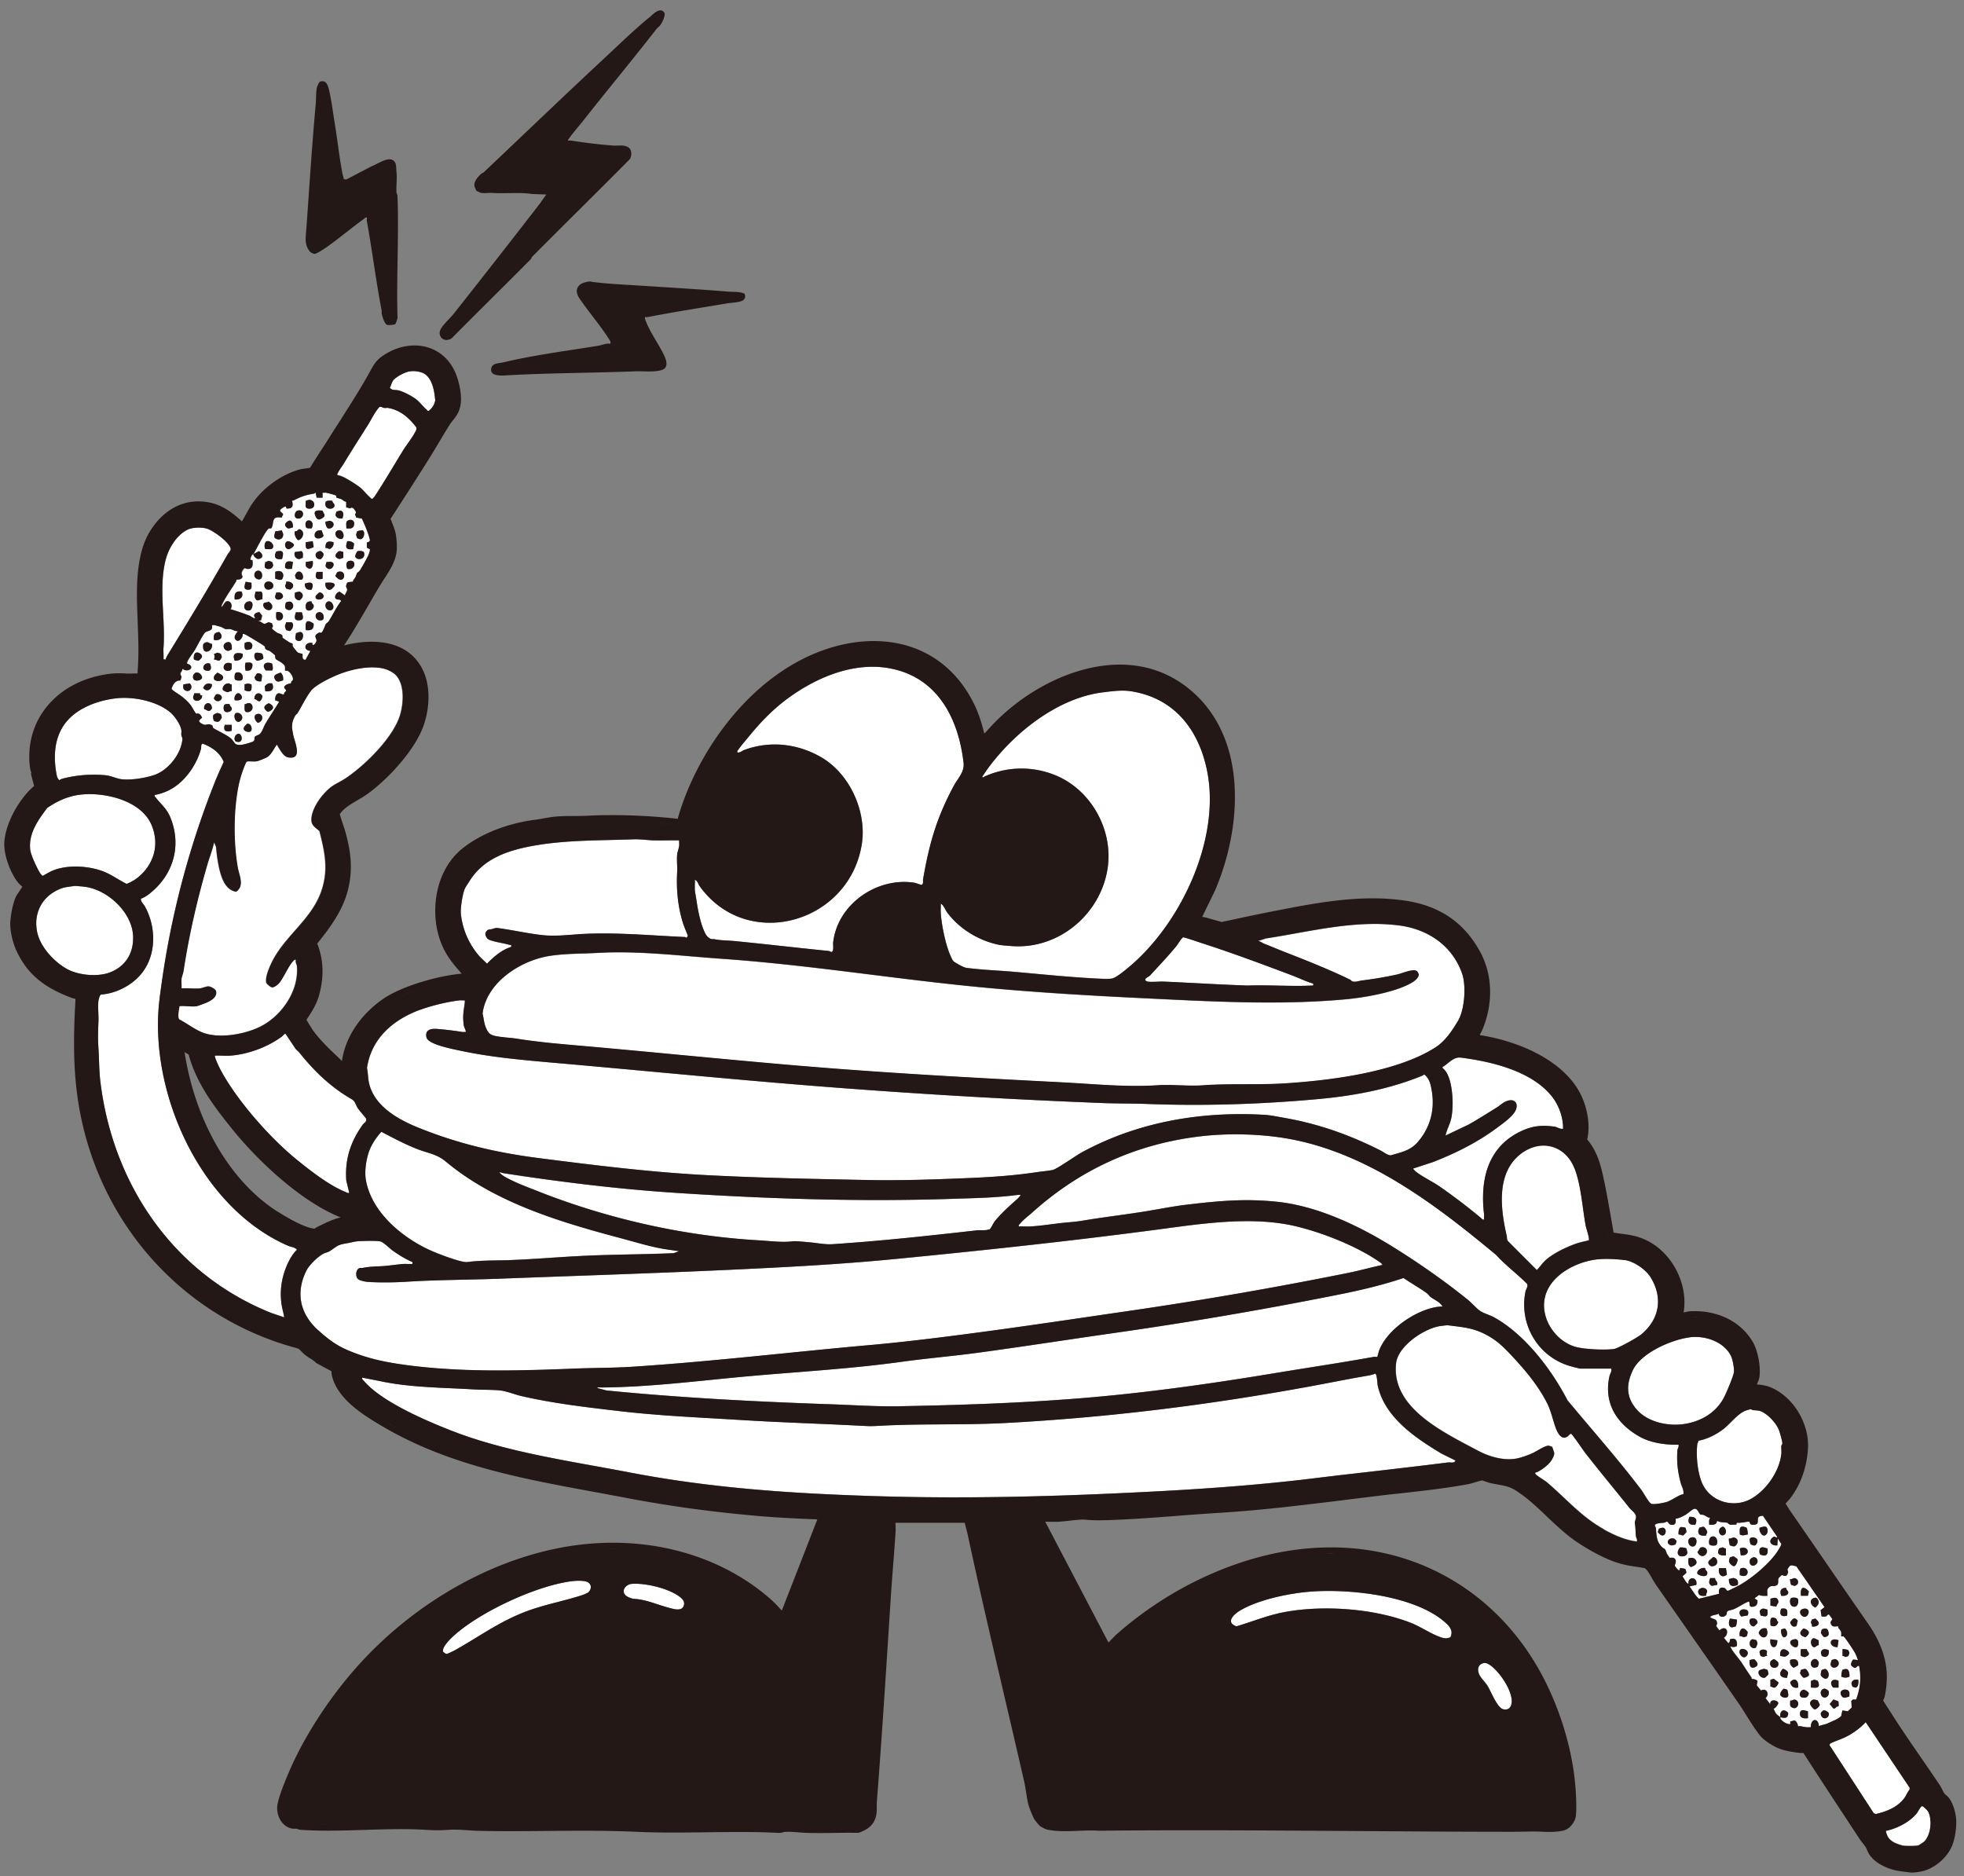 <svg width="268" height="256" fill="none" xmlns="http://www.w3.org/2000/svg"><rect width="100%" height="100%" fill="#808080" stroke="none"/><path d="M27.174 98.437c.057.19.569.426.759.464.17.029.568-.227.995.076.133.095.104.285.142.332.2.209 1.868.948 2.409 1.432.644.578.407 1.014 1.555.881.256-.028 1.384-.341 1.555-.474.218-.17.066-.426.19-.616.094-.142.445-.208.615-.332.351-.265.588-1.052.825-1.46.598-1.005 1.27-1.972 1.868-2.986l-.54-.2c-.048-.332.085-.92.474-.948.275-.019.455.2.74.142-.067-.246.236-.36.265-.483.066-.228-.645-.417.085-.853.2-.114.56-.143.579-.162.019-.019.01-.16.075-.256.048-.076.162-.113.19-.218.114-.37-.35-1.043-.654-1.204-.161-.085-.389-.047-.408-.066-.047-.038.066-.455-.066-.673-.285-.465-1.128-.75-1.223-.94-.086-.18-.038-.322-.076-.464-.01-.047-.702-.588-.74-.606-.938-.304-.445-.39-.74-.674-.104-.094-1.052-.663-1.28-.806-.36-.218-1.118-.71-1.469-.825-.057-.019-.133 0-.2 0 .115.38-.445 1.12-.814.882-.712-.455.227-1.204.132-1.28-.36.048-.682-.218-1.005-.275-.208-.028-.464.048-.663-.01-.285-.084-.38-.265-.958-.388-.285-.057-.531-.218-.872-.133.18.939-.692.636-1.015 1.081-.502.692-.967 1.716-1.432 2.475-.16.265-1.156 1.507-.92 1.697 1.195.389.133 1.356-.672.673.037.247-.219.436-.256.626-.057.237.132.36.132.522 0 .037-.133.445-.151.464-.029.029-.2 0-.304.029-.54.19-.73.597-.9 1.109.037.123.52.455.673.55.701.445 1.336.929 1.886 1.612.218.275.617 1.08.806 1.223.086.066.143-.057.266-.02.332.096.37.285.53.55-.094.153-.454.342-.398.532m8.031.199c-.379-.218-.72-1.024-.123-1.195.816-.237 1.043.958.123 1.195zm.266-2.958c-.332.094-.427-.304-.74-.266-.066-.72.636-1.128 1.072-.455.057.19-.18.683-.332.73m.208-2.702c-.493.028-.881-.067-.938-.588.313-.313.18-.626.72-.474.522.152.18.702.209 1.071m.882 4.153c-.674-.493-.598-.844.133-1.185.872.36.692.939-.133 1.185zm1.744-5.376c.332.275.39.664.342 1.072-.399.094-.787.331-1.062-.076-.427-.654.19-.787.72-.996zm-2.076 2.56l-.076-.673c.294-.37.531-.474 1.014-.398.342.825-.104 1.157-.938 1.071zm.93-3.764c.047.38.17.55 0 .939h-.864c-.682-.768-.028-1.328.863-.939zm-2.21-1.488c.161-.048.768.047.863.142.038.038.16.483.142.597-.047.152-.702.38-.863.332-.398-.114-.502-.967-.142-1.062m-1.555 6.997c.18.029.294-.123.465-.142.89-.085.834 1.422-.266 1.214-.313-.086-.19-.797-.2-1.072zm0-1.886v-.806c.389-.143.55-.143.939 0 .094.881-.076 1.137-.94.805zm.133-2.703a2.054 2.054 0 010-1.071c.35.019.73-.123.938.199.038.654-.256 1.005-.938.872zm-.133-3.764c.465-.19.958-.246 1.062.35 0 .039-.114.428-.133.447-.066.066-.588.18-.73.142-.322-.209-.19-.598-.2-.939zm0 11.378c.057-.076.284-.313.341-.332.588-.17.835.948.389 1.072-.474.132-1.128-.228-.74-.74m-2.948-4.987c-.133-.474.388-.958.862-.863.086.019.19.161.351.123v.939c-.218-.076-.445.151-.587.123-.124-.019-.588-.2-.626-.322zm1.204-3.565v.73l-.209.199c-1.356.379-1.071-1.517.209-.93zm0 9.159c-.759.218-1.233.028-.939-.806h.939v.806zm0-2.902c-.114.39-.996.57-1.072.01-.094-.692.143-.825.806-.74-.019.304.37.399.275.73m.607 4.381c-.38-.104-.303-.958.275-1.072.522-.104.834 1.375-.275 1.072zm.389-2.693c-.654.067-.815-1.09-.389-1.204.683-.19 1.261.806.389 1.204zm.284-3.631c.38.616-.37.787-.881.673-.19-.645.464-1.347.881-.673zm-.019-2.03c-.227.067-.796.048-.862-.198-.057-.21-.048-.797.199-.863.929-.256 1.109.938.663 1.062zm.218-3.63c.124.672-.483.995-1.08.938-.408-.996.227-1.185 1.08-.939zm-2.161-1.556c.654-.227.749.503.673 1.015-.18-.038-.304.142-.465.142-.625 0-.948-.891-.208-1.157zm-.607 5.063c-.19.285-1.043.294-1.147-.075-.114-.418.199-.607.464-.863.36.208 1.034.407.673.938m-1.128 2.617c-.028-.104.218-.56.341-.588a.639.639 0 01.474.057c.759.465-.322 1.385-.806.531m.797-5.243c-.275.19-.531-.152-.815-.076.113-.341.113-.464 0-.806.19.048.303-.142.474-.142.038 0 .445.133.464.152.02.019.142.407.133.445-.01.057-.2.38-.256.427zm-.076-3.84c.683.664.133 1.252-.74 1.071-.075-.644 0-1.052.74-1.071zm-.806 11.311c.057-.085.436-.274.54-.274.039 0 .446.132.465.151.02.02.142.408.133.446-.019.114-.275.483-.389.56-.16.103-.597 0-.664-.077-.104-.095-.199-.625-.085-.806zm-1.27-.815c-.124-.958 1.071-1.128 1.062-.076-.399.597-.57.247-1.062.076zm-.133-2.892c.265-.56.626-.711 1.204-.474 0 .711-.768 1.147-1.204.474zm.93-3.3c.274.598.16 1.148-.598.93-.673-.2-.161-1.223.597-.93zm-.807-2.768c.484-.36.588-.019 1.081.076.2 1.033-1.28 1.593-1.213.332 0-.171-.029-.285.132-.408zm-1.28 1.422c.285-.455 1.233.114.948.55-.047.067-.36.38-.417.398-.104.029-.56-.104-.588-.132-.142-.133-.057-.636.057-.806M25.23 94.18c-.322-.21-.208-.456-.218-.797l.872-.133c.57.512-.028 1.337-.654.93zm1.148-2.058c.018-.066.265-.322.331-.341.38-.114.797.275.863.606.095.531-1.517.844-1.194-.265zm.047 3.29c-.19-.294.047-.53.076-.806h.796c-.085.36.256.209.275.332.048.588-.825.958-1.147.474zm19.996 18.546c-.199-.74-.483-1.479-.71-2.219.227.749.511 1.479.71 2.219z" fill="#fff"/><path d="M42.401 94.265c-.626.815-1.27 2.114-1.82 3.034-.067.114-.228.2-.323.35-.303.522-.493 1.13-.426 1.736.019.209.094.578.132.806.18 1.024 1.385 3.451-.606 3.167-.768-.105-1.224-1.186-1.612-1.754-.418.55-.74 1.374-1.366 1.735-.208.123-1.137.502-1.355.54-.427.076-.892-.019-1.318.029a.467.467 0 00-.2.208c-.37.816-.749 1.963-.938 2.835-.75 3.451-.768 7.946-.161 11.435.19 1.09.938 2.465-.209 3.29-.939-.114-1.536-.91-1.877-1.745-.512-1.251-.759-3.034-.873-4.39l-.275-.606c-.218 1.043-.625 2.038-.92 3.053-1.384 4.75-2.512 9.652-3.251 14.535-.048.303-.247.777-.275 1.071-.038.408.037.863 0 1.28.805-.057 1.706.076 2.493 0 .313-.028.93-.303 1.214-.284.275.019.92.36.995.625.238.816-.701 1.347-1.327 1.612-.256.105-1.08.427-1.29.465-.673.123-1.65-.085-2.36 0-.067.417-.323 1.583 0 1.82 1.043.541 2.105 1.375 3.195 1.792 2.133.816 5.234.294 7.32-.578 3.195-1.327 5.83-4.959 5.518-8.495-.02-.237-.247-.541-.133-.873-.227-.047-.341.114-.474.275-.616.73-1.157 2.029-1.754 2.826-.19.256-.75.72-1.062.663-.161-.028-.702-.455-.749-.606-.19-.664.303-1.849.588-2.485 1.725-3.83 5.556-6.058 6.921-10.05 1.005-2.939.465-5.3-.265-8.182-.711-.626-1.214-.816-1.072-1.906.19-1.422 1.413-3.072 2.494-3.973.635-.531 1.403-.825 2.086-1.28 2.674-1.754 6.656-5.67 7.528-8.78.436-1.564.588-3.925-.512-5.234-.37-.445-1.147-.834-1.706-.986-1.859-.493-4.248.02-6.021.683-1.034.389-3.357 1.489-4.001 2.332M33.1 78.753c-.114.427-.768.323-.797.36-.019.02 0 .152-.075.257-.57.929-1.319 1.962-1.802 2.92-.104.199-.2.341-.152.588l.531-.75c.645-.322 1.062.475.673 1.015.863.256 1.726.54 2.57.872.209.086.427.275.597.342.36.142.057-.228.057-.332 0-.294.455-.493.74-.465l.35.465-.142.607-.398.142c.265-.047.711.38.872.38.095 0 .436-.21.56-.228.038 0 .426.113.445.132l.133.351c.029.161-.209.256-.057.455.029.038.654.512.692.522 1.024.332.512.436.74.682.047.048.91.626 1.024.664.607.209.114.142.38.569.047.085.568.72.606.74.161.094.474.151.673.199 0 .37-.095.825.408.806l.673-1.214c-1.1-.057-.787-1.308.266-1.071v.256c.265.094.559-.39.55-.607 0-.351-.437-.607.208-.996.266-.161.341-.038.389-.038.275-.047.55-.976.673-1.194.076-.133.313-.256.408-.399.569-.92 1.024-1.905 1.687-2.759-.16-.294-.464-.132-.673-.265-.398-.247.067-.958.465-1.015l.749.531c-.029-.275.256-.483.275-.74.019-.246-.152-.388-.152-.54 0-.047.133-.445.152-.464.133-.133.768-.124.796-.152.029-.029 0-.114.029-.17.114-.2.284-.342.37-.58.246-.71.151-.33.492-.72.18-.208 1.09-1.849 1.214-2.152.057-.142.275-.74.2-.806l-.399-.208v-.664c0-.123.408-.057.408-.408-.256-1.014-.664-1.944-1.09-2.892l-.797-.151c.038-.162-.114-.266-.133-.351-.019-.124.133-.237.114-.37-.019-.114-.275-.493-.389-.56-.256-.16-.36.038-.474.029-.095 0-.284-.161-.464-.095v-.806c-.266-.01-.427-.227-.674-.35-.142-.067-.625-.162-.663-.219-.038-.047.019-.19-.02-.237-.104-.113-1.166-.388-1.402-.426-.143-.02-.323.019-.475 0v.673h-.805l-.133-.673c-.048-.057-.133.104-.218.123-1.024.17-1.679.36-2.56.806-.143.076-.285.161-.456.151.2.73.095 1.1-.739 1.081l-.076-.265c-.085-.114-.711.294-.806.474-.066.228.351.38.398.55.038.142-.19.284-.132.455-.56.01-1.015-.161-1.195.493-.066.247-.076.778-.294.986-.038.038-.209 0-.303.029-.39.113-1.811 2.986-2.105 3.489l.73-.398c.502.322.73.872 0 1.061-.303.076-.834-.445-.73-.663 0 .01-.142.028-.2.133-.132.208-.246.426-.198.673h.256c.066.682.085 1.28-.73 1.223-.247-.02-.256-.256-.541.133-.398.559-.028.843-.076.995m-1.1 3.025c-.095-.778.105-1.195.939-1.072.35.72-.209 1.186-.939 1.072zm16.716-9.283c.067-.066.588-.18.73-.142.399.114.237 1.309-.388 1.195l-.342-.133s-.151-.417-.151-.465c0-.047.132-.445.151-.464m.067 2.702c.208-.057.796-.047.862.2.275.985-1.033 1.127-1.204.52-.028-.085.2-.682.342-.72zm-1.423 2.418c-.151-.35-.246-.93.209-1.062 1.119-.322.939 1.375-.209 1.062zm0-6.542c.465-.342 1.072-.076.93.53-.133.579-.57.513-1.062.484.038-.284-.114-.834.132-1.014zm0 2.768c.351-.047.712.057.939.342l-.133.73c-.995.113-1.11-.2-.806-1.081m-1.611 4.778v-.113c.123-.124.16-.427.34-.474 1.404-.39.892 2.085-.34.587zm.132-3.09c.332-.437.465-.36.939-.2v.806c-.228-.019-.341.19-.588.124-.389-.105-.645-.36-.35-.73zm.01-5.708s.483-.171.588-.133c.455.133.36.72.208 1.071-.417.038-.853-.057-.929-.493 0-.038.114-.426.133-.445zm.199 2.56c.948-.275 1.09 1.697 0 1.052-.474-.284-.474-.91 0-1.052zm-.958 10.894c-.815.133-.995-1.024-.388-1.195.559-.161 1.09.958.388 1.195zm-.73-14.744c.086-.294.673-.199.93-.199-.02.303.37.398.274.73-.18.597-1.47.455-1.204-.53zm1.072 5.452c.075.36-.095.683-.399.882-.208.133-.398-.152-.673-.076-.047-.853.303-1.024 1.081-.806m-1.09-2.825c.398.009.483-.228.862.009.54.341.048 1.08-.521.92-.237-.067-.408-.702-.341-.939m.142 5.537c.246.02.597-.076.806.067.426.275-.105 1.166-.683.815-.408-.256-.227-.502-.133-.872m-.132 2.816c.379.01 1.393-.162 1.204.464-.01.048-.332.38-.398.418-.54.34-.967-.351-.816-.882m-2.683 6.466c-.104-1.08.057-1.602 1.071-.872.038.777-.331.986-1.071.872zm1.071-3.176c-.16.616-.995.692-1.071.151-.085-.606.18-.967.806-.872-.02.313.35.38.265.72zm-1.071-6.116l.939-.133c.094.531-.076 1.356-.73.93-.313-.209-.21-.446-.21-.797zm0-2.702l.939-.133.132.806c-.872.37-1.175.465-1.071-.673zm1.356 7.348c.019-.057.417-.455.474-.474.303-.095.682.294.597.597-.142.493-1.251.493-1.062-.123m.72-5.063c-.691.2-1.137-.825-.255-1.062.284-.076.426.142.588.332.066.227-.152.588-.332.73zm.21 1.764v.938c-.806.209-1.148-.114-.806-.938h.805zm-.076 6.59c-.92.255-1.148-.883-.522-1.063.759-.227.958.948.522 1.062zm.066-14.944c.18.503.55.674-.076 1.053-.38.227-.635.208-.834-.2-.446-.89.133-.928.92-.853m-.143 2.693l.266.73c-.209.446-1.176.54-1.214.01-.047-.588.408-.806.948-.74zm-2.152-4.039c.36-.114.626-.218.948.057.37.322.256.977-.341 1.014-.825.048-.588-.436-.607-1.08m.806 3.773c-.237 0-.72.076-.797-.208-.37-1.328 1.413-1.053.797.208zm0 8.353c-.645.124-.948-.17-.939-.806.863-.303 1.318-.16.939.806zm-4.987 1.015c-.02-.256.132-.38.142-.607.332 0 .578-.085.806.2.54.672-.892 1.099-.948.407zm.132-6.201c1.043-.275 1.043.161.806 1.014-.853.143-1.204-.208-.806-1.014zm.209 9.368c-.313-.086-.18-.787-.209-1.072 1.261-.303 1.148 1.337.209 1.072zm1.147-5.253c.493-.085 1.223.256.882.815-.038.057-.228.247-.285.256-.104.029-.55-.104-.587-.132a3.675 3.675 0 01-.133-.342c-.029-.132.209-.37.123-.588m.01 2.826c.075-.076.502-.18.663-.076.664.417.105 1.517-.682.948-.228-.161-.105-.758.01-.872m1.82-1.498c.663.284.55.863 0 1.214-.655-.124-.645-.475-.598-1.072l.607-.142h-.01zm-.598-2.2c.01-.057.2-.389.256-.427.683-.455 1.138.863.607 1.015-.133.038-.664-.076-.73-.142-.019-.02-.142-.408-.133-.446zm.123 5.035h.806c.105.37.36 1.005-.199 1.08-.89.124-.853-.379-.606-1.08zm.133 3.85c-.379-.19-.133-.674-.123-1.006.228-.019.35-.16.597-.142.664.047.38 1.583-.474 1.157m.076-17.721c1.043-.303.986 1.204-.01 1.071-.559-.076-.388-.957.01-1.071zm-.341 2.825s.161 0 .265-.066c.17-.095.209-.341.54-.142.55.341.285 1.232-.34 1.413-.36-.114-.655-1.034-.465-1.205zm0 2.826l.872-.133c.322.209.19.597.2.939-.181-.029-.295.123-.465.142-.484.047-.825-.54-.607-.948zm-.142-1.015c.066.209-.446.55-.617.588-.607.152-.834-.882-.246-1.062.227-.066.806.275.863.465m-.873-3.157c.54-.418.797.331.74.805-.389.076-.635.313-.939-.066-.265-.332-.095-.512.2-.74zm.74 5.527l-.133.939c-.341-.02-.73.123-.939-.2-.038-.834.36-.938 1.072-.739zm-.939 8.22h.73c.465.257.114 1.091-.275 1.205a3.63 3.63 0 01-.455-.142 3.33 3.33 0 01-.151-.465c-.02-.256.142-.38.142-.607m-.531-5.86c-.304.2-.636-.018-.939-.075v-.939c.797-.35 1.394.2.939 1.015zm-.939-6.523l.939-.142c-.02.18.114.294.142.465.085.588-.427.948-.948.682-.465-.227-.142-.625-.123-1.005m-1.157 1.347c.427-.124.91.332.872.74-.047.511-.72.303-1.08.331-.172-.284-.133-.977.208-1.071zm.863 3.27c-.076.418-.456.598-.854.475-.464-.133-.256-.588-.208-.93.18.03.303-.151.464-.151.038 0 .446.133.465.152.019.019.142.407.133.445m-.854 2.266c.854-.246 1.27.854.38 1.053-.806.18-.958-.882-.38-1.053zm.256 2.703c.237.218.503.36.474.72-.066.778-1.213.436-1.223-.275 0-.436.503-.265.75-.455m-.873-.284c-.294-.067-.635.332-.882 0-.322-.436-.104-.607-.066-1.081h.73c.322.095.19.787.208 1.071m-.72-3.887c.93-.275.957 1.555-.029 1.09-.53-.256-.37-.976.029-1.09zm-1.565 1.479l.806.133c-.019.256.076.597-.056.806-.124.199-.57.18-.75.066-.312-.2-.047-.74 0-1.014m.351 2.711c.93-.218.598 1.09.247 1.195-.958.265-1.015-1.015-.247-1.195zM47.17 65.242c.54.284 1.498.891 1.972 1.261.475.38.882.939 1.347 1.347.095.085.17.246.332.199.076-.02.19-.209.275-.266 1.346-2.048 2.579-4.162 3.859-6.248.502-.816 1.213-1.688 1.659-2.513.133-.237.275-.436.199-.73-1.015-1.308-2.143-2.332-3.83-2.636-.171-.028-.37.029-.54 0-.219-.028-.37-.218-.665-.133-.644.702-1.062 1.66-1.574 2.466-1.128 1.801-2.285 3.565-3.365 5.385-.124.209-.949 1.29-.787 1.432.398.066.768.237 1.128.427m-2.902-2.987a71.13 71.13 0 00-1.327 2.105c-.19.199-.512.284-.844.341.342-.057.654-.142.844-.341.427-.711.882-1.404 1.327-2.105zm-8.097 5.613c-.313.322-.597.664-.853 1.005-.076.095-.133.2-.2.303.067-.094.124-.199.2-.303.256-.35.54-.683.853-1.005zm13.209 98.93l-.048.029s.019-.01.048-.029zm4.92-113.531c.692.151 1.953.815 2.512 1.26.475.38.882.94 1.347 1.347.095.085.17.246.332.199.483-.38.749-.806.882-1.413-.105-1.29-.408-3.242-1.755-3.783-.53-.218-1.232-.275-1.801-.18-.616.104-1.877.758-2.228 1.28-.19.284-.237.635-.417.93.294.416.74.274 1.118.36M32.36 153.619c.218.275.455.55.693.834-.238-.284-.465-.559-.693-.834-.388-.484-.777-.967-1.166-1.46.38.493.768.976 1.166 1.46zm62.464-32.266c.029.465.18 1.157.247 1.641.19 1.337.56 3.157 1.166 4.361.161.323.465.683.834.787.133.038.275 0 .39.019.91.19 1.895.18 2.834.266 4.267.417 8.533.919 12.8 1.346.152.019.284.171.398.133.342-.095.171-.958.209-1.28.588-5.272 6.049-8.989 11.122-8.154.189.028.862.294.938.275.294-.086.171-.531.209-.74.834-4.845 1.839-8.4 4.2-12.781.55-1.014 1.47-1.868 1.328-3.119-.617-5.452-3.053-10.847-8.723-12.573-5.263-1.602-10.838.57-15.133 3.68-2.095 1.516-3.849 3.337-5.461 5.318-.531.645-1.081 1.261-1.546 1.953-.028.209 0 .237.199.199.266-.037.484-.246.74-.341 3.527-1.299 7.339-.863 10.562 1.034 3.878 2.285 6.154 7.414 5.481 11.776-1.679 10.846-15.721 14.81-22.168 5.726-.19-.265-.228-.682-.607-.806.02.427-.028.863 0 1.28m-2.513-8.827c-.881-.095-1.772-.17-2.673-.246.9.066 1.792.151 2.674.246zm-25.874 18.992c.938-.949 2-1.878 3.3-2.295.037-.379-.02-.208-.2-.265-.787-.237-1.621-.332-2.399-.569-.275-.086-.521-.142-.701-.38-.162-.218-.294-.559-.143-.815.256-.417.474-.322.816-.398.294-.067.455-.19.815-.142 1.972.265 3.973.72 5.926.948 1.972.227 3.783-.038 5.66-.142 4.542-.247 9.273.208 13.758.407.152 0 .294 0 .398.142l.19-.322c-.284-.664-.569-1.356-.777-2.057-.626-2.162-.816-4.4-.693-6.571.038-.787-.075-1.659 0-2.427.029-.323.237-.873.275-1.204.029-.237-.019-.503 0-.74-1.147-.028-2.294.038-3.441 0-.91-.028-1.859-.18-2.835-.142-4.675.17-9.35.066-13.9.929-3.3.626-6.504 1.726-8.382 4.693-.17.275-.56.844-.673 1.081-.313.626-.626 2.674-.56 3.357.19 2.161 1.129 4.314 2.56 5.926.313.35.702.654 1.015 1.005m52.784-43.255c-.114 0-.228.01-.351.019.161 0 .322-.01.474-.01h-.133M63.554 133.67h-.028c-.104 0-.209 0-.313.009-.275.019-.569.048-.882.095.313-.038.607-.076.882-.095.114 0 .218-.009.332-.009m65.716-9.159c-.294-.398-.436-.977-.882-1.214.019.427-.028.863 0 1.28.105 1.612.617 4.115 1.242 5.632.086.199.332.778.446.901.199.227 1.451.901 1.754.939 2.095.284 4.229.35 6.343.531 3.878.341 7.822.758 11.719.948.474.019 1.46.066 1.868-.019.597-.133 1.621-.996 2.105-1.394 7.196-5.879 12.696-17.493 10.894-26.795-1.1-5.689-4.447-10.078-10.42-11.008-1.252-.19-2.522-.01-3.774.142-6.163.74-12.022 5.396-15.635 10.241-.303.407-.587.853-.881 1.28.085.199.246 0 .36-.048a12.211 12.211 0 019.756-.095c4.798 2.048 7.728 7.434 7.007 12.535-.919 6.438-6.817 11.292-13.274 10.704-.512-.047-.815-.038-1.346-.132-2.816-.522-5.575-2.153-7.273-4.447m-79.748 42.136s0-.057-.038-.067a1.105 1.105 0 00-.18-.322.843.843 0 01.18.322c.038.019.047.038.038.067zm11.283-8.164c-1.157-.977-2.418-1.128-3.755-1.64-1.726-.664-3.394-1.555-5.006-2.399-.787.882-1.47 1.906-1.802 3.053-.322 1.119-.502 2.494-.294 3.612.816 4.39 5.007 7.842 8.894 9.567.91.408 4.105 1.659 4.93 1.546 2.01-.256 4.02-.19 6.069-.275 3.034-.124 6.125-.38 9.159-.541 4.304-.227 8.628-.208 12.942-.398l.74-.275c-.92-.142-1.84-.246-2.74-.427-1.679-.341-3.367-.862-5.035-1.299-8.43-2.247-17.323-4.873-24.093-10.534m-20.499-15.35l-1.346-2.02c-.19-.047-.313.219-.474.332-1.953 1.47-4.674 2.456-7.073 2.636-.673.048-1.404-.038-2.096 0-.123.123.56 1.536.692 1.802 2.2 4.209 6.808 9.434 10.496 12.42 1.878 1.517 4.41 3.499 6.647 4.4.17.066.275.17.493.114l-.408-1.679c-.208-2.892.57-5.281 2.228-7.613.21-.294.598-.389.465-.873-.35-.464-.815-.948-1.138-1.422-.227-.341-.35-.929-.74-1.147-2.92-1.678-5.11-3.774-7.215-6.4-.16-.199-.379-.351-.54-.541m67.925 26.274c.351-.048 1.688.094 2.162.132 1.1.095 2.152.342 3.233.266 6.609-.436 13.132-1.147 19.674-1.887.569-.066 1.157.057 1.745-.142.17-.048.512-.835.692-1.062.739-.948 2.057-2.171 2.968-2.958.208-.18.455-.436.606-.673-.199 0-.388 0-.587.018-2.959.38-5.642.418-8.648.512-12.6.418-25.277.001-37.726-.805-7.936-.522-15.75-1.48-23.59-2.684-.237-.038-.39-.123-.598-.142.18.322.692.616 1.034.787 1.45.768 3.024 1.337 4.541 1.934 9.5 3.717 19.77 6.002 29.81 6.58 1.574.086 3.224.323 4.713.133m35.46 37.461c.209 0 .427.001.635-.009-.227 0-.464.009-.692.009h.057zm-90.937-69.878c1.129-.778 2.788-1.489 4.542-2.048-1.754.569-3.413 1.27-4.542 2.048zm99.11 44.933c-6.172.881-12.354 1.849-18.593 2.692-3.404.465-6.836.749-10.24 1.214-7.101.986-14.279 1.365-21.428 2.02-6.428.587-13.028 1.441-19.541 1.488-.171 0-.503-.066-.607.067l1.28.341c10.088.995 20.252 1.526 30.464 1.877 3.129.105 6.258.332 9.434.275 8.258-.151 16.507-.426 24.661-1.081 9.074-.73 18.072-2.01 27.079-3.508 4.371-.73 8.714-1.365 13.075-2.152.143-.029.323.028.474 0 .105-.341.19-.759.332-1.081 1.148-2.645 4.532-4.997 7.301-5.632a7.053 7.053 0 011.261-.161c-.351-.626-1.071-.872-1.612-1.28-.199-.142-.351-.398-.54-.541-1.015-.73-2.134-1.355-3.167-2.067-2.674.892-5.461 1.574-8.22 2.134a553.779 553.779 0 01-31.403 5.385M51.38 193.242c.313.199.616.379.91.55.806.484 1.622.939 2.447 1.365a38.758 38.758 0 01-2.447-1.374c-.294-.171-.597-.361-.91-.55" fill="#fff"/><path d="M78.184 186.766c2.75-.104 5.49-.085 8.23-.265 10.847-.711 21.665-2.01 32.474-2.968 4.637-.408 9.387-1.005 14.014-1.621 7.244-.958 14.469-2.048 21.694-3.101 9.756-1.422 19.645-3.157 29.383-5.11 1.555-.313 3.1-.749 4.646-1.081.047-.038-.199-.285-.266-.332-3.119-2.2-7.803-4.049-11.501-4.94-5.66-1.365-12.165-.474-17.816.294-12.297 1.65-24.67 2.977-37.053 4.181-7.576.74-15.265 1.129-22.907 1.48-10.42.483-20.831.815-31.27 1.204-4.096.151-8.344.142-12.393.407-1.479.095-3.944.133-5.395 0-.294-.028-1.033-.199-1.213-.407-.351-.408-.247-1.328.284-1.47.133-.038.275.01.389-.009.92-.209 2-.19 2.968-.266.825-.066 1.735-.209 2.56-.275.35-.028.72.019 1.08 0 .266-.009.21.019.2-.265-.91-.37-1.887-.986-2.693-1.555-.417-.294-1.242-1.157-1.707-1.261-.56-.124-2.437-.067-3.081-.019-.417.028-1.043.208-1.48.275-1.355.218-1.27.379-2.313 1.062-.275.18-.616.218-.863.35-.787.408-1.962 1.555-2.36 2.361-1.49 3.034-.816 5.879 1.62 8.097 1.319 1.205 2.456 2.067 4.106 2.76 2.56 1.08 4.902 1.573 7.614 1.953 7.547 1.052 15.379.834 23.05.531m55.788-85.172c-.123-.067-.161-.143-.18-.228.01.076.057.161.18.228zm-87.997 85.02s.028.076.038.123c-.01-.038-.02-.085-.038-.123zm-4.077-18.347a3.867 3.867 0 00.796.171c-.076 0-.142-.019-.199-.028a8.942 8.942 0 01-.597-.143zm1.507.038c.048-.047.095-.104.161-.132a.707.707 0 00-.16.132zm61.924 37.888c2.351.161 4.731.285 7.082.37h.057-.066a222.483 222.483 0 01-7.083-.37M5.566 107.662l.047-.066-.54-2.01c.028-.076.028-.152.028-.228 0 .076 0 .142-.028.228l.54 2.01s-.028.047-.047.066zm-2.722 15.227c.095-.246.39-.654.655-1.042-.266.388-.55.796-.655 1.042zm5.263-16.44c.151-.105.388-.2.559-.237a16.7 16.7 0 015.774-.427c.673.066 1.517.474 2.153.54 1.308.152 3.166-.151 4.427-.569 1.935-.635 3.698-2.882 3.869-4.892.019-.237-.123-.36-.142-.54-.02-.219.038-.465 0-.683-.105-.768-.892-1.915-1.489-2.418-1.83-1.564-5.12-2.219-7.452-1.934-2.39.294-5.101 1.242-6.694 3.138-1.773 2.105-1.868 4.959-1.328 7.529.02.104.247.483.323.483M22.32 88.33c-.038.53.028 1.09 0 1.62l.265.067c.076-.275.275-.616.427-.853 2.692-4.38 5.414-8.865 7.955-13.34.436-.778.853-.73.123-1.64-.54-.665-2.096-1.85-2.92-2.068-.73-.19-1.944-.161-2.608.18-1.47.74-2.54 2.503-2.94 4.068-.985 3.85-.018 8.069-.293 11.965m-11.065 47.569zm6.884-8.353c-.237-3.129-3.48-6.125-6.543-6.533-.246-.028-1.308-.133-1.47-.114-.53.086-1.213.133-1.706.313-2.579.929-3.897 3.281-3.366 5.936.408 2.019 2.238 4.029 4.001 5.034 1.593.911 4.258 1.167 5.983.493 2.2-.862 3.271-2.797 3.1-5.129z" fill="#fff"/><path d="M21.779 136.164c.209-1.574.427-3.129.683-4.713a118.45 118.45 0 016.798-24.595c.388-.976.825-1.934 1.26-2.892-.53-1.289-1.611-2-2.872-2.493-.303.18-.152.455-.228.72-.53 1.916-1.754 3.821-3.347 5.007a6.953 6.953 0 01-2.967 1.28c-.048.208.047.218.132.341.73.958 1.48 1.46 2.001 2.721 1.602 3.916.36 7.936-2.94 10.487-.293.227-.748.502-1.07.606-.067.408.331.693.52 1.024 1.584 2.845 1.641 6.704-.52 9.283-1.29 1.545-3.452 2.645-5.452 2.768-.18.124-.323.636-.342.863-.095.873.038 1.925 0 2.835-.057 1.318-.085 2.342 0 3.632.104 1.555.076 3.034.266 4.589 1.716 14.051 10.012 26.216 23.315 31.535l1.754.597s-.123-.711-.162-.853c-.55-2.171-.303-4.39.626-6.428.323-.711.72-1.394 1.29-1.954-.313-.35-.816-.36-1.214-.531-12.089-5.252-19.152-21.229-17.512-33.829m-17.541-4.665z" fill="#fff"/><path d="M5.812 119.524c.455-.237.948-.55 1.413-.74 2-.806 4.779-.645 6.789.095 1.119.417 2.2 1.204 3.261 1.735a5.96 5.96 0 001.546-.882c2.209-1.801 2.986-4.541 1.83-7.215-1.48-3.404-6.685-4.532-9.984-4.039-1.565.227-2.959.91-4.229 1.773-1.242 1.678-2.56 3.47-2.314 5.708.086.72.958 2.569 1.366 3.214.085.132.199.246.322.351zm233.482 68.257s0 .047-.019.076a.17.17 0 01.019-.076zM80.27 215.941c-.407-.304-1.668-.247-2.2-.18-4.778.578-12.297 4.077-15.928 7.253-.484.427-1.859 1.697-1.679 2.351.029.105.399.323.465.323.161 0 .986-.417 1.195-.531 3.12-1.735 5.708-3.66 9.111-5.044 2.722-1.1 5.282-1.517 8.003-2.38.275-.086.938-.313 1.11-.512.369-.427.407-.929-.067-1.28m26.406 4.987a12.343 12.343 0 01-.948-.939c.303.332.616.655.948.939zm-3.016 28.274a74.28 74.28 0 012.541.095h.095-.095a73.335 73.335 0 00-2.541-.095zm-10.931-31.308c-1.337-1.015-3.774-1.631-5.395-1.754-.342-.029-1.024-.048-1.337.019-.38.085-.844.436-.901.853-.095.73.702.986 1.28 1.157 1.66.057 3.176.758 4.74 1.185.683.18 1.973.635 2.181-.332.114-.512-.199-.834-.588-1.128m-9.358-6.542h.948c-.227 0-.464-.01-.692-.01h-.256m23.467 37.841a.61.61 0 01.19-.029c-.067 0-.133.019-.19.029zm61.895-27.259c2.067-.607 4.115-1.451 6.22-1.878 5.309-1.071 12.477-.607 17.597 1.413 1.337.531 2.712 1.479 3.992 1.934.512.18.863.247 1.384.019.455-.948-.18-1.564-.862-2.152-4.258-3.622-13.284-4.532-18.603-4.039-2.788.256-6.827 1.1-9.283 2.579-.881.531-1.934 1.612-.445 2.124zm11.084-9.899zm23.163 17.996c.493.768 1.328 3.034 2.171 3.214.939.209 1.233-.616 1.129-1.403-.162-1.223-1.024-2.636-1.821-3.565-.407-.474-1.356-1.479-2-1.337-.901.208-.892 1.109-.465 1.782.256.417.73.882.996 1.299m-20.803-18.024c-.17 0-.341-.019-.521-.019-.361 0-.73.019-1.1.038.54-.019 1.081-.028 1.621-.019zM38.628 246.528a1.91 1.91 0 00-.01.332c0-.114 0-.228.01-.332.085-.74.597-2.114 1.033-3.186-.427 1.072-.948 2.446-1.033 3.186zm.663 1.877c.18.162.389.275.636.332.056.01.104.019.151.019-.047 0-.104 0-.152-.019a1.315 1.315 0 01-.635-.332zm116.167-26.889a48.467 48.467 0 00-2.692 2.219c.019-.019.047-.038.066-.057a44.885 44.885 0 012.626-2.162zM46.905 120.367zm15.189-65.792c0 .162-.019.313-.038.456 0 .028-.01.056-.019.085 0-.029.01-.057.02-.085.018-.143.028-.294.037-.456zm-3.11 164.959zm.711 29.402c.446 0 .901-.019 1.366-.057-.493.038-.958.057-1.423.048h.057v.009zm19.968-37.376c-.54.057-1.09.133-1.63.209.54-.085 1.09-.152 1.63-.209zM49 228.333a55.55 55.55 0 012.826-2.977A46.134 46.134 0 0049 228.333zm-4.238 20.67h.294-1.28c.332 0 .654.009.986.009m162.731-91.553c-3.357 2.598-2.731 7.538-1.887 11.179.057.227-.019.512.199.739l3.906 3.907c.437-.437.75-.939 1.214-1.356 1.062-.948 2.854-1.802 4.21-2.266.54-.19 1.109-.275 1.659-.437.161-.151-.341-1.621-.408-1.953-.455-2.427-.635-5.613-1.545-7.888-1.271-3.186-4.627-4.058-7.348-1.944" fill="#fff"/><path d="M196.845 145.607v.133c.379.313.597.645.787 1.1.626 1.536.73 4.029.436 5.632-.161.863-.626 1.64-.815 2.493l3.148-1.498c1.299-.739 2.579-1.545 3.859-2.342.407-.256.815-.654 1.308-.853 1.28-.512 1.801.55 1.052 1.593-.512.711-1.517 1.432-2.218 1.953-2.702 2.02-5.699 3.527-8.856 4.76l-2.74.901c.142.123.256.284.408.407.938.73 2.228 1.337 3.233 2.02a77.974 77.974 0 015.66 4.314c.133.114.171.256.408.199-.019-.237.028-.512 0-.74a16.69 16.69 0 01-.133-2.56c.086-4.01 1.697-7.262 5.518-8.903 1.461-.625 2.703-.682 4.258-.464.36.047.73.369 1.147.275.019-1.603-.597-3.271-1.612-4.513-2.778-3.395-8.22-4.665-12.335-5.187-1.015-.133-1.679.816-2.494 1.28m13.853 32.066c-.238 2.665 1.716 5.376 4.276 6.107 1.194.341 4.001.464 5.233.293.579-.075 3.262-1.583 3.774-2.019 2.465-2.067 2.93-4.978 1.261-7.737-.654-1.081-2.294-2.219-3.546-2.38-1.071-.142-2.522-.208-3.622-.114-3.11.285-7.064 2.399-7.367 5.841m12.051 9.368c-.872 1.896-.882 3.555.474 5.196 1.498 1.82 4.342 2.417 6.542 2.085 2.361-.35 4.466-1.592 5.528-3.773.313-.645 1.195-2.693 1.28-3.3.066-.54-.171-1.782-.427-2.275-.995-1.916-3.517-2.74-5.556-2.494-2.522.304-6.732 2.133-7.841 4.551m-21.144-44.989c.616.085 1.261.199 1.915.35a25.656 25.656 0 00-1.915-.35h-.218.218zm17.854 26.946c-.095-.332-.086-.711-.133-1.015.057.304.038.683.133 1.015zm-52.793-42.325c1.185-.247 2.37-.503 3.565-.759-1.195.247-2.38.503-3.565.759zm-7.917 7.291c3.792.171 7.642.417 11.453.54 2.892-.113 5.879.143 8.761 0 .266-.009.209.019.199-.265-1.052-.313-2.038-.806-3.062-1.185-3.859-1.451-7.927-2.968-11.814-4.229-.948-.303-1.877-.654-2.844-.91-.256.076-.749.957-.958 1.204-1.138 1.394-2.37 2.664-3.565 3.982-.19.209-.512.275-.683.531-.057.199.19.322.332.341.635.086 1.489-.038 2.162 0" fill="#fff"/><path d="M175.322 129.934c3.053 1.195 5.945 2.333 8.903 3.764.123.057.199.209.304.237.464.143.938-.075 1.327-.123a52.453 52.453 0 004.836-.825c.625-.142 2.114-.815 2.654-.455.086.057.275.427.256.531-.075.417-.54.797-.881 1.005-2.181 1.328-6.476 2.067-9.017 2.304-9.084.844-18.413.304-27.487-.133-7.405-.35-14.772-.787-22.111-1.479-11.89-1.119-23.647-3.072-35.575-3.906-5.556-.389-11.396-1.128-16.971-.806-2.19.123-4.314.076-6.476.398-3.992.598-8.695 3.584-9.235 7.889.18.664.18 1.299.474 1.962.275.636.521.93 1.214 1.081.967.209 2.085.237 2.986.38 2.892.464 5.822.711 8.742.967 9.832.863 19.674 1.868 29.507 2.702 12.003 1.014 24.045 1.669 36.124 2.285 4.2.209 8.77.683 12.933.408 2.095-.143 4.304.142 6.333 0 3.632-.266 7.51-.029 11.189-.266 6.153-.398 15.208-1.498 20.546-4.921 1.318-.844 2.313-2.342 3.081-3.65.892-1.527 1.11-4.798.531-6.428-1.365-3.859-4.721-6.069-8.666-6.562-6.077-.758-12.089.863-18.034 1.773l-1.166.38c.332.019.598.265.901.379.939.36 1.82.749 2.788 1.128m11.984-6.552h-.085c.483 0 .967.019 1.45.048-.455-.019-.91-.048-1.365-.048zm44.44 73.207c.009.18-.123.294-.142.465-.181 1.583.009 3.716.606 5.195 1.043 2.617 4.296 3.632 6.723 2.267 2.076-1.167 3.868-3.736 4.134-6.107.038-.341-.029-.73 0-1.08 0-.143.142-.266.142-.399 0-.275-.351-1.507-.474-1.82-.294-.74-1.062-1.631-1.688-2.086-.739-.54-.938-.55-1.82-.607-.142 0-.256-.142-.38-.123a5.21 5.21 0 00-.635.18c-1.081.408-2.133 1.839-3.091 2.56-.976.74-2.152 1.327-3.366 1.555m12.288-4.437a8.88 8.88 0 011.223 2.038 8.54 8.54 0 00-1.223-2.038zm-5.186-2.579c.066 0 .133.009.199.028l-.199-.028zm17.341 42.145c.057-.152.143-.294.171-.455-.038.161-.114.303-.171.455zm-27.316-52.471c-.019.086-.085.228-.151.37.057-.142.132-.284.151-.37zm33.432 62.284c-1.707-2.484-3.432-4.949-5.044-7.49-.019-.029-.047-.067-.066-.104.028.037.047.075.066.104 1.612 2.541 3.337 5.016 5.044 7.49zm-31.014-61.819h-.227.464c-.075 0-.151-.01-.237-.01m-2.399.37l1.015-.199-1.015.199zm9.785 3.84a2.767 2.767 0 00-.227-.445c.076.132.151.284.227.445z" fill="#fff"/><path d="M56.955 153.828c5.566 2.266 10.894 3.489 16.782 4.238 7.5.957 15.029 1.896 22.633 2.294 7.386.389 14.8.531 22.234.673 3.432.067 6.836-.018 10.24-.142 4.352-.161 8.419-.294 12.676-.938.664-.105 1.508-.162 2.134-.294.578-.124 3.148-1.954 3.944-2.39 7.671-4.181 16.289-5.632 24.917-5.139.873.048 1.811.256 2.693.408 4.665.806 8.97 2.323 13.189 4.466.436.218.825.588 1.365.664 1.432-.427 2.693-.645 3.708-1.821 1.754-2.029 2.37-4.523 1.886-7.149-.151-.815-.313-1.526-1.005-2.076-.132.104-.275.17-.426.237-4.485 1.811-9.254 2.683-13.995 3.119-7.652.702-15.616.967-23.306.673-2.104-.076-4.247-.047-6.333-.132a983.768 983.768 0 01-35.176-2.02c-13.322-1.005-26.596-2.342-39.889-3.508-3.622-.313-7.49-.664-11.055-1.347-1.186-.227-2.598-.512-3.746-.834-.606-.171-2.085-.616-2.228-1.27-.227-1.072.673-1.205 1.536-1.129a51.4 51.4 0 013.366.408c.142.019.323-.019.474 0 .067-.066-.246-.683-.275-.872-.17-1.28-.057-1.773.114-2.987.019-.152.029-.294.019-.446-.246.019-.512-.028-.74 0-1.65.199-3.754.702-5.328 1.28-3.688 1.347-6.685 3.907-7.272 7.955.151.702.123 1.451.294 2.134.74 3.053 3.858 4.845 6.58 5.954" fill="#fff"/><path d="M229.717 203.88c.095-.559-.237-1.052-.379-1.574-.389-1.488-.559-2.863-.427-4.428.019-.208.228-.455.133-.739-1.745.038-3.764-.228-5.31-1.1-3.128-1.763-4.92-4.579-4.105-8.249.076-.332.341-.645.246-1.033h-4.247c-.067 0-.986-.237-1.185-.294-4.523-1.204-7.206-5.708-6.268-10.259.067-.332.399-.683.19-1.034-1.356-1.356-2.892-2.484-4.181-3.906-8.761-7.282-18.594-14.763-30.322-16.166-3.366-.398-7.016-.417-10.373 0-8.628 1.09-16.185 4.561-22.642 10.373-.54.483-1.147.91-1.621 1.479-.114.133-.256.171-.199.408.512-.019 1.043.028 1.555 0 1.64-.095 3.385-.399 4.978-.541a26.44 26.44 0 002.408-.294c2.958-.493 5.964-.825 8.912-1.327 1.669-.285 3.395-.616 4.988-.806 4.352-.512 7.974-.863 12.402-.408 5.404.569 10.941 3.158 15.559 6.002 3.565 2.2 7.262 4.769 10.515 7.405.512.417 1.109 1.119 1.621 1.479.474.332 1.356.578 1.934.891 4.191 2.323 7.822 7.093 9.994 11.302 3.366 4.058 6.931 8.069 10.107 12.269.275.37 1.024 1.773 1.365 1.878.37.104 1.707-.143 2.124-.275.73-.247 1.47-.882 2.238-1.062m30.398 50.726zm2.152-8.135c-.209.066-.56.796-.74 1.014-.986 1.185-2.683 2.039-4.181 2.352.123.853.578 1.355 1.346 1.687.209.095.816.313 1.015.332.379.048 1.659.057 2.01-.019.152-.028.777-.455.901-.588.881-.938 1.071-2.901.512-4.029-.076-.162-.702-.806-.854-.759m-26.984-29.762c.152.038.294.351.427.389.094.028 1.498-.693 1.725-.825 1.697-.977 3.897-2.826 5.006-4.428.152-.218.617-.939.617-1.147l-.484-.74-.066.939c-.863.104-1.366-.617-.541-1.148.237-.151.361.209.541 0l-1.963-2.891c-.948.037-.607.512-.739.995-.067.247-.636.266-.863.199-.218-.057-.161-.389-.285-.398-.569.019-1.09.209-1.678.152l-.076.265c-.256-.038-.559.038-.806 0-.246-.038-.284-.227-.417-.256-.37-.104-1.005 0-1.394-.284-.057.597-.578.578-1.081.54 0-.341-.056-.645.133-.938-.322-.01-.597-.266-.901-.389-.132-.048-.312.019-.455-.086-.17-.113-.341-.758-.73-.758-.294 0-.91.607-1.232.796-.399.237-.948.522-1.394.56.085.588-.085.986-.73.796-.152-.038-.294-.351-.427-.389-.104-.028-.237.114-.389.133-.275.038-1.204.057-1.28.342-.028.113.124.246.133.398.086.891.048 1.754.74 2.493.464.503.474.105.758.996.01.038.361.54.389.569.038.028.521-.152.749.189.218.323-.038.693-.047.882 0 .048.512.787.644.607l.067-.275c.142-.019.663.076.73.142.019.019.142.427.142.455-.047.152-.427.38-.531.55.256.332.408.825.806 1.015-.104-1.128 1.318-.986 1.071.133l-.938.208c.445.55.758 1.214 1.289 1.678l2.75-.673c-.085-.588.085-.986.73-.796zm4.798-8.23c.303-.048.635-.275.948-.076.256.303.199.882-.133 1.081-.484.303-.92-.597-.806-1.015m.123 2.769c.323-.19.636.019.948.076.143.853-.208 1.204-1.014.806-.114-.18-.123-.759.066-.882zm-1.479-1.204c.133-.474 1.565-.19.872.739-.113.152-.218.152-.398.124l-.341-.133c-.066-.066-.18-.588-.142-.73m.009 2.958c.038-.246.294-.408.484-.455.474-.123.882.588.322 1.005-.436.332-.891.038-.815-.54m-1.337 1.943c0-.256-.095-.853.208-.938 1.186-.323 1.176 1.574-.208.938zm.133-2.692l-.133-.939c1.289-.503 1.555 1.1.133.939zm.341-3.916c.066 0 .446.132.455.151.095.095.209.873.142.93-.436.056-.635.208-1.071 0 .009-.456-.18-1.148.474-1.081zm-.749 7.955c-.816.341-1.252.094-1.214-.806l.607-.143c.569.143.683.37.607.949zm-.474-2.56c-.237.066-.654-.38-.721-.617-.028-.113.095-.55.133-.578.019-.019.408-.142.446-.133.132.019.578.342.616.474-.076.256-.209.787-.474.863m-.73-3.774c.265.067.483-.189.72-.123.787.199.408 1.072 0 1.195-.104.028-.55-.104-.588-.133-.094-.085-.208-.872-.142-.929m-9.358-.55c-.076-.066-.313-.284-.332-.351 0-.028.123-.436.142-.455.038-.028.484-.171.588-.133.673.199.266 1.451-.398.939zm2.076 1.337s-.474.161-.578.133c-.901-.237-.398-1.148.379-.92.067.019.323.275.342.341 0 .029-.124.436-.143.455m1.897-3.773c.796-.029 1.156.284.806 1.071-.835.114-1.129-.303-.806-1.071zm-1.214 1.413c.085-.067.645.056.673.075.019.019.161.493.133.588-.019.057-.322.379-.398.417-.209.133-.398-.142-.673-.075-.038-.294 0-.835.265-1.015m.455 3.963c-.938.161-1.062-.597-.521-1.194.161-.048.777.047.863.132.019.019.132.55.132.579a.61.61 0 01-.474.474m.958 1.498c-.465-.285-.332-.721-.332-1.195.389-.085.768-.133 1.015.266.312.521-.266.806-.683.929zm.398-2.826c-.711.209-1.052-1.005-.379-1.194 1.005-.294.882 1.043.379 1.194zm3.925-2.683c.256-.085.73.711.266 1.072-.597.474-1.185-.778-.266-1.072zm-1.479 1.356c.816-.237.948 1.081.522 1.195-.218.057-.797.047-.863-.199-.085-.313 0-.892.341-.996zm-1.488 1.479c.663-.19 1.09.455.673.939-.408.464-.948.17-1.138-.342.199-.123.294-.549.465-.597zm.73 6.599c-.342 0-.835.095-1.015-.265-.37-.74.711-1.091 1.081-.55.19.275-.152.531-.076.815m-1.194-3.034c-.124-.455.654-.91 1.071-.739-.019.275.256.341.284.597.086.844-1.289.36-1.355.142zm1.204-5.186c-.588.066-1.176 0-1.062-.721l.133-.341s.483-.171.587-.133c.171.048.493.55.493.73 0 .171-.18.285-.142.465m.882 2.967c.578-.17.986.996.114 1.195-.275.067-.417.029-.588-.189-.37-.456.19-.674.484-1.006m.587 3.765l-.73.132c-.483-.303-.369-.597-.208-1.071h.663s0 .161.067.265c.133.219.303.285.208.674zm.143-4.39c-.029-.105.104-.55.132-.588.019-.019.418-.152.465-.152.161 0 .284.19.465.142v.939c-.342.028-.949.047-1.072-.351m.133 2.115h.939l.132.872c-.72.597-1.242-.076-1.071-.872zm11.122 24.386c-.664-.076-1.356-.171-2.01-.351.663.18 1.355.275 2.01.351h.189-.189zm5.584-4.257l.152-.73.739.113.541-.521-.066-.872.208-.199h.455c.56-1.489.721-3.035.408-4.59-.284-.085-.37.313-.597.266-.076-.019-.446-.247-.474-.341-.086-.285.085-.598.256-.806l.673.076c-.142-.332-.247-.674-.427-.996-.18-.332-1.365-2.162-1.555-2.228-.114-.038-.284 0-.313-.019-.028-.029.019-.417-.019-.588-.047-.209-.265-.398-.37-.578-.037-.057 0-.152-.018-.171-.067-.076-.674.133-.873-.133-.407-.55.057-.673.057-.882 0-.037-.417-.597-.455-.606-.199-.057-.265.208-.417.256-.18.047-.398 0-.588.009l-.133-.872.541-.408-3.85-5.575c-.758-.142-.787-.303-1.204.389-.066.104.114.256.066.455-.199.806-.701.322-.853.36-.047.01-.379.332-.417.398-.19.294.104.806-.332 1.015-.379.19-.787-.123-1.157.465-.151.237-.028.663-.066.948-.398 0-.759.038-1.128-.124l-.626.465.398.275c.066.616-.237.929-.872.872-.361-.104-.038-.815-.408-.673-.616.247-1.308.74-1.953 1.015-.228.094-.664.151-.816.256-.151.104-.104.322-.189.483-.218.398-1.043.417-1.015-.142-.369.218-.891.123-1.204.474.389.36.901.152.948.806.019.209-.113.341-.113.408 0 .038.36.493.445.606.939-.853 1.47.37.607 1.015l.607.74c.199-.143.218-.304.208-.531.768-.304 1.062.161.939.938-.303.067-.332.142-.673.076-.19-.038-.256-.123-.133.133.275.559 1.043 1.403 1.413 1.953.455.673.882 1.356 1.346 2.02.067.094.057.237.076.256.029.028.711.056.797.35l-.105.541.588.72c.73-.445 1.233.503.616 1.024l.664.873c-.152-.768.939-.655 1.081-.199.028.104-.427.843-.673.739.123.199.199.474.341.673.161.228.465.38.607.541-.123-.844.436-1.271 1.071-.598-.019.768-.436.749-1.071.598.009.009-.019.17.066.265.304.361.806.683 1.28.673v-.398c.455 0 .55-.313.873.133.113.161.189.512.208.531.038.038.228-.019.332 0 .493.114.882.199 1.413.133-.086-1.148 1.024-1.366 1.081-.133.341-.161.73-.19 1.081-.332.388-.152.711-.332 1.118-.493.181-.076.844-.474.882-.597m2.285-4.902c.029.341.048.957-.351 1.071-.019 0-.436-.123-.455-.142-.019-.019-.142-.408-.132-.446.085-.483.502-.55.938-.493m-16.725-7.281s-.484.17-.588.132c-.484-.142-.36-.834-.209-1.204l.939.133c.067.057-.047.844-.142.929m1.564 3.935c-.587.957-1.498-.616-.806-.806.446-.123 1.119.303.806.806zm-.275-3.508c.076.066.313.284.332.351.029.104-.104.549-.133.587-.009.01-.322.133-.35.133-.133.029-.37-.208-.588-.123-.133-.522.152-1.403.739-.939m.332-1.906l-.872.143c-.531-.598-.104-1.148.664-.93.379.114.35.493.208.787zm.484.418c.389-.105.787.066.863.474.038.199-.342.445-.474.588-.598.047-.844-.949-.389-1.072m.853 3.423a3.077 3.077 0 01-.19.493c-.094.152-.237.152-.398.123a.61.61 0 01-.474-.474c-.047-.275.048-.635.332-.72.104-.029.55.104.588.132.019.019.142.408.133.446m-.294 3.205c-.702.332-.844-.361-.759-.958l.598-.133c.379.342.768.806.161 1.091zm1.668-7.832c.086.958-.056 1.043-.938.796l-.133-.587c.303-.484.597-.37 1.071-.209zm0 6.334c-.218-.086-.455.151-.587.123-.019 0-.332-.123-.351-.133-.029-.038-.171-.493-.142-.588.085-.294.587-.36.862-.199.351.218-.085.465.209.797m-.133-3.774c.503 1.109-.531 1.782-1.062.607.228-.512.474-.702 1.062-.607zm.266 6.248c-.019.067-.408.455-.474.474-.607.18-1.223-.787-.655-1.052.057-.029.484-.161.522-.161.038 0 .446.132.464.151.038.038.171.484.133.588m.294-10.287c.36-.114.797-.294 1.015.133.237.474-.162.559-.209.938l-.806-.132v-.939zm.455 2.569l.342.133s.085.379.275.465c-.2.531-.531.72-1.072.464 0-.417-.171-1.175.455-1.062zm-.455 2.949l.939.133c.028 1.375-1.138 1.166-.939-.133zm.588 6.599c-.237.067-.37-.151-.597-.133v-.938l.455-.133.616.465c.095.227-.332.682-.483.73m-.579-3.546c.029-.105.408-.332.465-.332.095 0 .559.341.597.464.275.949-1.384 1.005-1.062-.132zm2.152-10.051c-.028.313.361.399.266.73-.095.332-.626.399-.939.342-.265-.645-.066-1.1.673-1.072zm-.673 2.835c.825-.114.873.18.806.939-.768.275-1.157-.161-.806-.939zm.465 3.897c-.389.123-.579-.777-.465-1.071l.465-.133c.408.265.483 1.052 0 1.204zm.474 8.021c-.104.37-.929.247-1.062-.142-.085-.284.256-.701.474-.863.095.038.436.124.455.143.095.094.18.701.142.862m-.739-3.707c.085-.019.379.133.464.199.484.361.133.531.133 1.015-.91.066-1.28-.531-.597-1.214zm.597-1.811c-.398.294-.502.095-.938.067-.095-.636.199-1.195.853-.787.389.237.493.426.085.72zm.408-10.448c.218.085.455-.152.588-.124.663.124.663.939 0 1.062-.038 0-.427-.113-.446-.132-.076-.076-.199-.749-.142-.797m.739 6.457c-.445.123-.559-.152-.73-.484-.028-.142.38-.559.474-.587.266-.076.427.132.579.331-.171.19-.048.664-.323.74zm.342 2.503c-.142.996-1.897-.427-.598-.73.569-.133.664.247.598.73zm-.01 2.816l-.607.332c-.398-.294-.559-.54-.464-1.062.626-.265 1.214-.047 1.071.73zm-.938 5.67c-.228-.171-.105-.597-.133-.882.218.076.455-.151.588-.123.967.18.417 1.659-.455 1.005zm.938-2.636c-.616.105-.938-.151-1.071-.73.645-.806 1.242-.123 1.071.73zm-.806-11.112c-.36-.18-.388-1.053-.057-1.138.219-.057.797-.047.863.199.152.56-.189 1.252-.806.939zm4.058 3.176c.067-.066.512-.189.674-.076.199.143.36.655.199.882-.076.123-.446.313-.617.199-.113-.076-.369-.436-.388-.559 0-.038.114-.427.132-.446zm.93 2.826c.066.436 0 .844-.484.929-.038 0-.427-.114-.446-.133-.018-.019-.142-.408-.132-.446.113-.597.607-.54 1.062-.35zm-.93 2.692s.427-.142.456-.142c.512.152.701 1.166.142 1.337-.237.066-.673-.303-.73-.474-.038-.142.066-.654.132-.721zm-1.498 2.418v-.938c.181.037.304-.143.474-.143.048 0 .446.133.465.152.019.019.142.398.152.455.066.664-.636.455-1.081.474m.929-2.835s-.408.142-.446.133c-.388-.066-.531-.341-.474-.721a.599.599 0 01.465-.474c.341-.066.607.323.607.598 0 .038-.133.445-.152.464zm.133-2.958c-.323-.009-.455.455-.806.209-.218-.152-.332-.626-.199-.882.275-.541.644-.095 1.005.009v.664zm-.929-2.56c.075-.218-.152-.455-.124-.588 0-.019.124-.332.133-.351.019-.019.427-.142.455-.142.067.019.285.247.351.332.417.54-.303.863-.806.74m.332-3.888c.171-.047.294-.019.398.123.36.493.142.844-.275 1.214-.635-.256-.938-1.119-.123-1.327m-.759-.882l-.132.597h-.939c-.152-1.128.284-1.451 1.071-.597zm-.72 2.361c.512-.114.853.246.616.749-.493 1.033-1.782-.484-.616-.749zm.246 3.887c-.825-.227-.919-.673-.256-1.204.806.237.996.683.256 1.204zm-.73 10.307c.076-.56.711-.304 1.081-.2v.939c-.597.076-1.176-.019-1.081-.739zm.332-2.077c-.559-.076-.445-.967.152-1.071.161-.029.682.322.72.474-.123.531-.331.673-.872.597zm.872-3.043c-.047.17-.55.388-.73.331-.132-.038-.445-.483-.474-.616 0-.038.114-.427.133-.446.038-.028.484-.17.588-.132.208.057.54.625.474.863m-.047-2.75c-.067.095-.427.275-.541.275-.038 0-.446-.133-.465-.152-.075-.076-.075-.863 0-.939h.797c-.01.332.455.456.209.806m.815 7.415c-.18-.048-.654-.597-.607-.863a.61.61 0 01.474-.474c.123-.019.531.085.579.133.019.019.284.55.275.578-.048.228-.503.683-.731.616m.892.74c-.076-.284.142-.427.332-.588.227-.066.587.152.73.332.199.692-.825 1.138-1.062.247m0-2.826c-.086-.37.113-.654.474-.721.123-.019.55.209.578.342.237.863-.853 1.27-1.052.379zm3.745-5.973l.133.341s-.114.427-.133.446c-.01.009-.322.132-.351.132-.142.029-.265-.17-.455-.123v-.939c.057-.056.73.076.796.143m-.777 2.702c.066-.066.512-.19.673-.076.247.171.304.721.266 1.015-.427.161-.645.161-1.072 0-.066-.067.048-.844.142-.93m.911 3.025c.047.171 0 .408.009.588-.398.095-.787.332-1.062-.076-.578-.891.863-1.166 1.053-.512zm-1.47-7.092l-.133.939c-1.289.037-1.223-1.48.133-.939zm-.929 2.702s.408-.142.445-.133c.598.114.74.901.086 1.138-.342.123-.654-.076-.683-.408 0-.104.114-.559.152-.597zm.929 3.764h-.73c-.607-.663-.171-1.375.73-.938v.938zm-.73 2.826l-.474-.588.483-.616h.105c.17.161.55.104.616.341.028.104.028.578 0 .588-.019.019-.161 0-.265.066-.143.085-.171.285-.465.199m9.69 12.279c.275-.361.417-.825.73-1.157l.019-.265-6.002-8.96a9.257 9.257 0 01-2.095 1.678c-.92.55-1.678.749-2.608 1.166-.132.057-.246.171-.218.322l6.002 9.235.275.143c1.517-.361 2.92-.892 3.906-2.162m-65.877-42.752c-2.086.246-4.181.464-6.229.711 2.048-.247 4.134-.465 6.229-.711zm-46.146 3.925c.151 0 .303 0 .436.019a6.49 6.49 0 00-.436-.019zm18.489-.929z" fill="#fff"/><path d="M223.251 209.607c-.048-.635-.048-1.109-.133-1.754-.047-.351.19-.588.142-.948-.057-.484-.597-.797-.881-1.147-2.011-2.513-4.087-5.016-6.069-7.548-.275-.35-1.735-2.512-1.886-2.56-.218-.028-.304.218-.465.332-1.062.74-1.612-.995-1.858-1.773-.323-.995-.493-1.811-.986-2.787-1.318-2.617-3.366-4.94-5.367-7.026-.863-.901-1.678-1.593-2.787-2.2-1.887-1.033-3.329-1.109-5.367-1.365-.123-.019-1.034.104-1.214.133-2.152.398-5.603 2.721-5.859 5.053-.692 6.144 6.637 9.491 11.141 11.909 1.536.825 3.527 1.413 5.243 1.1.682-.123 1.574-.446 2.228-.74.55-.246 1.716-1.062 2.219-1.024.057 0 .445.133.464.152.029.028.285.787.285.863.028.351-.323.948-.541 1.213-.417.522-1.223 1.129-1.849 1.394-.095.038-.284 0-.18.218.104.228 1.252.882 1.555 1.138 2.693 2.276 4.627 4.665 7.832 6.457 1.375.768 2.93 1.46 4.494 1.631.095-.285-.123-.531-.133-.74" fill="#fff"/><path d="M187.97 188.966c-.047-.247-.057-1.527-.36-1.527-.237.114-.664.218-.939.266-2.654.446-5.29.995-7.955 1.479-13.814 2.532-27.534 4.238-41.51 4.987-5.84.313-11.88.057-17.654.408-.455.028-1.034.028-1.489 0-5.651-.303-11.339-.465-16.971-.815-5.528-.342-11.103-.569-16.574-1.214-4.475-.522-8.922-1.034-13.322-2.039-.89-.199-2.105-.701-2.986-.787-1.12-.113-2.38-.066-3.508-.132-4.371-.266-8.828-.247-13.094-1.185l-2.2-.427c-.057.227.085.265.2.408 2.37 2.844 8.438 5.442 11.917 6.807 7.604 2.987 16.318 4.172 24.33 5.718 8.884 1.706 17.645 2.531 26.681 2.967 4.323.209 8.732.351 13.065.408 10.117.133 20.177-.18 30.189-.683 7.102-.35 14.147-.825 21.163-1.612 2.285-.256 4.579-.559 6.864-.815 4.589-.521 9.169-1.043 13.749-1.621.35-.048.862.17 1.014-.266l-1.934-.957c-3.584-2.162-7.784-4.969-8.685-9.368m36.921 24.273c-.569-.124-1.138-.2-1.707-.285.569.085 1.147.171 1.707.294.104.133.227.237.351.36-.114-.113-.247-.227-.351-.36" fill="#fff"/><path d="M27.307 94.606h-.797c-.028.275-.265.512-.076.806.323.484 1.195.114 1.148-.474-.02-.123-.37.028-.275-.332zm1.346-4.048c-.75-.294-1.27.73-.597.929.758.218.862-.332.597-.93zm-.929 3.299c.436.673 1.213.247 1.204-.474-.578-.237-.939-.085-1.204.474zm2.152 4.589c.114-.076.37-.445.389-.56 0-.037-.114-.426-.133-.445a2.964 2.964 0 00-.464-.151c-.105 0-.484.19-.54.274-.115.171-.02.702.084.806.076.076.503.18.664.076zm-2.304-6.058c-.066-.342-.483-.721-.863-.607-.066.019-.313.265-.332.341-.322 1.119 1.3.806 1.195.266zm-.474-2.238c.057-.019.37-.322.417-.398.285-.436-.663-1.005-.948-.55-.114.17-.199.673-.057.806.029.028.493.16.588.133m-2.076 3.252c0 .331-.105.587.218.796.626.408 1.232-.408.654-.93l-.872.134zm3.906-5.528c-.493-.085-.588-.436-1.08-.076-.162.123-.124.237-.134.408-.066 1.251 1.413.701 1.214-.332zm-1.071 8.884c.502.18.663.531 1.062-.076 0-1.062-1.186-.882-1.062.076zm18.261-18.716c-.18.047-.218.35-.341.474v.113c1.232 1.489 1.744-.976.34-.587zm1.138-5.936c.493.029.929.095 1.062-.483.142-.607-.465-.873-.93-.531-.246.18-.094.73-.132 1.014zm-.408 4.039v-.806c-.484-.16-.607-.237-.939.2-.284.37-.038.625.351.73.247.066.36-.143.588-.124zM29.933 86.253c-.73.019-.816.427-.74 1.072.863.18 1.423-.408.74-1.072zm50.745-47.834c-.341-.047-1.128.142-1.413.341-.749.512-.673 1.252-.199 1.954 1.309 1.934 2.94 3.773 4.172 5.783.085.142.066.256.066.408-.578-.086-1.128.18-1.678.275-4.314.702-8.666 1.251-12.942 2.266-.55.133-1.48.076-1.64.777-.266 1.148 1.327 1.043 2.076.996 5.831-.332 11.776-.322 17.617-.55 1.11-.038 2.427.142 3.48-.152 1.128-.313.701-1.431.331-2.18-.72-1.47-1.934-3.13-2.474-4.656-.048-.142-.086-.256-.067-.407.152 0 .294 0 .446-.02 3.593-.701 7.187-1.251 10.78-1.858.607-.104 1.28-.095 1.868-.284.522-.171.721-.55.484-1.043-.73-.304-1.47-.218-2.21-.275-3.934-.323-7.888-.55-11.842-.806-2.256-.152-4.627-.237-6.855-.54m-38.95 47.53c.74.104 1.11-.095 1.071-.872-1.024-.73-1.175-.2-1.071.872zm4.399-12.553c1.081.644.94-1.328-.009-1.053-.465.142-.465.759.01 1.053zm.588-2.675c.152-.35.247-.938-.208-1.07-.104-.03-.55.104-.588.132-.02.02-.142.408-.133.446.085.426.512.521.93.493zm1.479 4.182l.133-.73c-.227-.284-.588-.389-.938-.341-.304.882-.19 1.194.805 1.08M35.319 76.27c.74-.19.512-.74 0-1.063l-.73.398c-.105.218.426.74.73.664zm13.767-2.703c.625.114.787-1.09.388-1.195-.142-.038-.663.076-.73.142a2.971 2.971 0 00-.151.465c0 .047.132.446.151.465l.342.132v-.01zm-17.057 8.23c.73.104 1.289-.351.938-1.072-.834-.123-1.033.294-.938 1.072zm17.645-6.391c-.067-.246-.655-.256-.863-.199-.142.038-.36.635-.342.72.171.607 1.47.465 1.205-.52zm-2.067 1.147c-.456.133-.36.712-.209 1.062 1.147.313 1.327-1.384.209-1.061zM37.148 91.496c.171-.379.038-.55 0-.938-.89-.399-1.545.16-.862.929h.862v.01zm-2.835 1.897c-.388-.143-.55-.143-.938 0v.805c.863.332 1.033.076.938-.805zm-.73 3.764c1.09.208 1.157-1.309.266-1.214-.17.02-.285.17-.465.142.02.275-.114.986.2 1.072zm2.541-3.499l.076.673c.835.086 1.28-.246.939-1.071-.483-.076-.72.038-1.015.398zm-1.052-3.508c.161.047.825-.18.863-.332.019-.114-.105-.56-.142-.597-.095-.095-.702-.19-.863-.142-.36.104-.256.948.142 1.062m-.958 9.709c.446-.124.19-1.243-.389-1.072-.056.019-.284.256-.34.332-.39.502.255.872.739.74m-.616-9.425a2.054 2.054 0 000 1.071c.682.133.976-.218.938-.872-.208-.322-.588-.19-.938-.2zm.075-1.755c.133.039.664-.075.73-.141.02-.02.143-.408.133-.446-.114-.597-.607-.54-1.062-.35.02.34-.123.73.2.938zm9.302-54.025c.265.048 1.488-.777 1.792-.995 1.706-1.214 3.347-2.598 5.044-3.83.114-.086.133-.19.341-.134.02.152-.028.332 0 .475.73 4.039 1.242 8.192 2.02 12.23.028.124-.029.285 0 .408.075.37.388 1.423.758 1.536.209.057.986 0 1.119-.132.047-.048.294-.72.284-.863-.16-5.49.2-11.075 0-16.555 0-.237-.132-.38-.142-.53-.047-1.006.105-1.86 0-2.826-.066-.607.076-1.489-.758-1.669-.75-.161-1.935.673-2.655.939L47.246 24.5l-.341-.066c-.029-.294-.152-.588-.2-.873-.435-2.313-.682-4.674-1.07-6.997-.219-1.327-.399-2.825-.702-4.143-.161-.683-.351-1.546-1.242-1.29-.171.048-.427.702-.465.882-.123.73-.085 1.546-.152 2.266-.483 5.357-.834 10.762-1.213 16.138-.038.587-.095 1.185-.133 1.744-.057.768 0 1.356.427 2 .17.257.445.418.74.475m-7.823 62.805c-.597.17-.256.977.123 1.195.92-.247.683-1.432-.123-1.195zm6.656-14.487c.076.54.91.464 1.071-.152.086-.342-.284-.408-.265-.72-.626-.096-.891.265-.806.872zm-3.101 9.898c.048-.408-.01-.796-.34-1.071-.532.208-1.148.332-.721.995.265.418.663.171 1.061.076zm-3.906 2.56c.304-.028.408.36.74.266.151-.038.389-.54.332-.73-.437-.674-1.138-.256-1.072.455m1.954.559c-.73.341-.816.692-.133 1.185.825-.246 1.014-.815.133-1.185zm-1.224-4.049c-.54-.151-.407.162-.72.475.057.521.436.625.938.587-.037-.37.313-.92-.208-1.071m-4.314-3.091c.17 0 .284-.18.464-.142.076-.503-.019-1.242-.673-1.015-.74.266-.417 1.157.209 1.157zm1.963.398c-.854-.246-1.49-.057-1.082.939.598.057 1.205-.275 1.081-.939zm-.873 2.569c-.246.067-.256.655-.199.864.066.246.635.265.863.199.445-.124.265-1.318-.664-1.062zm-2.57-2.711c-.16 0-.275.19-.474.142.114.342.114.465 0 .806.285-.085.531.266.816.067.057-.038.246-.36.256-.427 0-.038-.114-.427-.133-.446a2.971 2.971 0 00-.465-.151m-.132 5.679c-.123.038-.37.493-.342.588.493.853 1.565-.067.806-.531a.638.638 0 00-.474-.057m-.322-2.095c.104.37.948.36 1.147.075.351-.53-.322-.73-.673-.938-.265.256-.578.445-.465.862m3.698 2.229c-.417-.674-1.071.038-.881.673.512.104 1.26-.057.881-.673zm-.683 2.427c-.417.114-.265 1.27.39 1.204.872-.408.284-1.394-.39-1.204zm-.815-5.803l.2-.199v-.73c-1.271-.588-1.556 1.309-.2.93zm.208 2.835v-.938c-.16.047-.265-.105-.35-.124-.474-.104-.986.39-.863.863.038.123.503.304.626.322.142.029.36-.199.588-.123zm-1.08 2.494c.076.56.957.38 1.071-.01.095-.331-.294-.426-.275-.73-.663-.085-.9.048-.806.74M61.705 46.09c3.546-3.585 7.15-7.112 10.695-10.696.114-.113.143-.294.266-.407 4.4-4.428 8.856-8.809 13.255-13.246.294-.389.313-1.223-.066-1.546-.598-.512-1.508-.274-2.228-.331a77.36 77.36 0 01-5.538-.655 3.043 3.043 0 00-.587-.018c-.124-.105 1.763-2.323 1.953-2.56 3.337-4.248 6.779-8.373 10.097-12.64.152-.198.39-.35.531-.54.257-.341.712-1.26.598-1.668-.02-.076-.266-.313-.332-.332-.645-.19-1.233.502-1.669.862-1.934 1.574-3.792 3.366-5.584 5.045-5.737 5.338-11.454 10.818-17.077 16.147-.113.104-.256.123-.34.199-.437.398-1.082 1.09-.93 1.735.01.047.247.588.266.607.018.019.559.256.606.265.446.095 1.11-.019 1.603.02 1.801.113 3.584-.124 5.376.141l1.953.067c-.351.455-.664.957-1.015 1.412-3.811 4.93-7.69 9.88-11.567 14.791-.531.664-1.28 1.318-1.745 2.02-.72 1.072.398 2.162 1.48 1.346m-29.194 54.026c-.578.114-.654.967-.275 1.071 1.11.313.797-1.166.275-1.071zm-.892-.417v-.806h-.938c-.294.834.18 1.024.939.806zm6.875-18.66c-.228-.284-.474-.208-.806-.199 0 .228-.161.35-.142.607.057.701 1.488.265.948-.408zM242.527 223.82l-.939-.133c-.199 1.309.977 1.517.939.133zm-3.423-.123c-.284.085-.379.436-.332.72a.597.597 0 00.465.474c.161.029.303.038.398-.123.038-.057.171-.436.19-.493 0-.038-.114-.427-.133-.446-.038-.028-.484-.17-.588-.132zm2.939 5.385l-.455.133v.938c.228-.018.351.2.597.133.152-.047.579-.512.484-.73l-.616-.464-.01-.01zm.617-7.746c-.19-.086-.237-.427-.275-.465l-.332-.133c-.626-.113-.446.645-.455 1.062.54.256.872.076 1.071-.464m-.066-3.044c-.209-.417-.655-.237-1.015-.133v.939l.806.133c.047-.389.446-.474.209-.939zm-3.253 8.097l-.597.133c-.085.597.047 1.299.759.958.606-.285.218-.749-.162-1.091zm1.357 1.328s-.465.132-.522.161c-.578.265.047 1.233.654 1.052.067-.019.455-.407.474-.474.029-.104-.104-.55-.132-.588a2.984 2.984 0 00-.465-.151M42.809 74.657l-.133-.806-.939.133c-.104 1.128.2 1.034 1.072.673zM243.873 228.94c0-.484.351-.645-.133-1.015-.085-.066-.379-.227-.464-.199-.683.683-.313 1.28.597 1.214zm-.085-3.755c-.664-.398-.958.152-.853.787.436.029.54.228.938-.066.408-.294.304-.484-.085-.721zm1.081-8.78c.663-.123.663-.938 0-1.062-.133-.028-.37.209-.588.124-.057.057.066.73.142.796.019.019.408.142.446.133m-1.451 14.032c-.228.152-.559.579-.474.863.133.389.967.512 1.062.142.047-.161-.048-.768-.142-.862-.019-.019-.361-.105-.456-.143m.598-13.018c.095-.331-.303-.426-.266-.73-.73-.028-.938.436-.673 1.072.304.057.835-.01.939-.342zm-.133 3.044c.067-.759.029-1.053-.806-.939-.351.778.029 1.214.806.939zm-.806 1.887c-.114.294.076 1.194.465 1.071.483-.152.407-.939 0-1.204l-.465.133zm-10.59-14.004c-.105-.029-.55.104-.588.132l-.133.342c-.114.72.474.796 1.062.72-.038-.18.142-.303.142-.464 0-.18-.322-.683-.493-.73m3.053 3.896v-.938c-.18.038-.303-.142-.474-.142-.038 0-.446.132-.465.151-.038.038-.17.484-.132.588.113.398.72.379 1.071.351m.133 2.617l-.133-.872h-.939c-.17.796.351 1.469 1.072.872zm8.353 18.868c-.635-.673-1.204-.247-1.072.597.636.152 1.053.171 1.072-.597zm9.225-3.442c.399-.114.38-.73.351-1.071-.436-.067-.844 0-.938.493 0 .038.113.426.132.445.019.019.427.143.455.143m-8.742-12.26c-.331.095-.303.958.057 1.138.617.313.958-.379.806-.939-.066-.256-.645-.265-.863-.199zm-5.138 3.897c.132-.142.512-.389.474-.588-.076-.408-.474-.588-.863-.474-.446.123-.209 1.119.389 1.071m-5.528-8.239c.872-.199.464-1.365-.114-1.195-.294.332-.844.55-.483 1.005.17.219.322.247.587.19m.219 1.64h-.664c-.161.474-.275.759.208 1.062l.73-.132c.095-.389-.075-.456-.208-.674-.066-.104-.057-.246-.066-.265m7.149 4.314c-.475-.161-.768-.275-1.072.209l.133.587c.882.247 1.014.162.939-.796zm-.209 5.528c-.275-.161-.778-.095-.863.199-.029.104.104.559.142.588.01.009.323.132.351.132.133.029.37-.208.588-.123-.304-.341.142-.578-.209-.796m.057-2.968c-.578-.095-.834.085-1.062.607.531 1.175 1.565.512 1.062-.607zm-4.978-1.346c-.151.369-.265 1.062.209 1.204.104.028.55-.105.588-.133.095-.085.209-.872.142-.929l-.939-.133v-.009zm1.556 4.171c-.693.2.218 1.764.805.806.313-.512-.36-.938-.805-.806zm.379-1.621s.332-.123.351-.133c.038-.037.161-.483.132-.587-.019-.067-.246-.285-.332-.351-.587-.455-.872.417-.739.938.218-.075.455.152.588.124m.275-3.746c-.768-.218-1.195.332-.664.93l.863-.143c.142-.293.17-.682-.209-.787m9.33 6.732a.61.61 0 00-.474.474c-.057.38.085.645.474.721.038 0 .427-.114.446-.133a3.08 3.08 0 00.151-.464c0-.275-.265-.655-.607-.598m1.223 7.007c-.189.152-.417.294-.331.588.237.882 1.261.436 1.062-.246-.143-.181-.503-.399-.731-.332m.143-2.978c-.36.067-.56.351-.474.721.208.882 1.289.474 1.052-.379-.038-.133-.464-.361-.578-.342zm-1.479 1.489a.608.608 0 00-.474.474c-.048.266.426.806.606.863.228.066.683-.389.73-.616 0-.029-.256-.56-.275-.579-.047-.047-.455-.161-.578-.132m-1.849 1.792c-.094.72.474.815 1.081.739v-.939c-.37-.104-1.005-.36-1.081.2zm.133-8.686c-.066.067-.066.863 0 .939.019.019.427.152.465.152.113 0 .483-.18.54-.275.237-.351-.218-.484-.209-.806h-.796v-.01zm6.116 1.072s.331-.123.35-.133c.019-.019.143-.408.133-.445l-.133-.342c-.066-.066-.739-.208-.796-.142v.939c.19-.048.313.151.455.123m-5.774 4.466c-.598.113-.711.995-.152 1.071.55.076.759-.066.872-.597-.047-.152-.559-.503-.72-.474z" fill="#231815"/><path d="M266.031 245.447a2.792 2.792 0 00-.464-.483 2.77 2.77 0 01-.228-.219 2.92 2.92 0 01-.294-.521 5.33 5.33 0 00-.35-.635 312.869 312.869 0 00-2.475-3.622c-1.422-2.067-2.892-4.2-4.248-6.343-.047-.067-.123-.19-.218-.342-.18-.275-.626-.957-.787-1.242.01-.019.038-.066.048-.104.057-.133.132-.284.17-.484.749-3.508.029-6.58-2.332-9.974a1804.31 1804.31 0 01-6.381-9.245c-1.375-2-2.75-3.991-4.125-5.982-.189-.266-.36-.55-.54-.835-.047-.076-.095-.161-.152-.237.086-.104.18-.218.285-.322.18-.199.36-.398.521-.635 1.318-1.811 2.096-4.077 2.247-6.552.209-3.423-2.019-7.092-5.082-8.353-.645-.266-1.176-.323-1.688-.389-.066 0-.132-.019-.199-.019.218-.512.323-.796.351-1.024.19-1.47-.227-3.622-.938-4.817-1.546-2.597-4.476-4.152-7.851-4.152-.256 0-.522 0-.778.028-.038 0-.066 0-.104.01l-.683.132c.645-3.745-1.441-7.964-4.864-9.737-1.336-.692-2.408-.835-3.555-.986-.36-.048-.74-.095-1.147-.171a4.078 4.078 0 00-.048-.37c-.095-.521-.18-1.043-.275-1.564-.322-1.859-.654-3.774-1.062-5.632-.407-1.849-.863-3.527-2.199-5.139.379-1.65.151-3.688-.617-5.556-2.152-5.187-8.874-7.908-14.061-8.685.161-.294.323-.607.455-.939 1.423-3.556 1.28-7.367-.398-10.439-2.171-3.992-5.518-6.267-10.211-6.969a30.401 30.401 0 00-4.457-.313c-4.598 0-9.168.901-13.587 1.764-1.849.36-3.669.749-5.433 1.128l-1.573.332-2.096-.588s-.047-.01-.066-.019l-.493-.095 1.763-3.622c2.01-4.731 2.94-9.842 2.646-14.421-.351-5.518-2.485-10.031-6.173-13.037-2.712-2.219-5.907-3.338-9.5-3.338-6.211 0-13.331 3.565-18.148 9.084l-.322.322c-.455-1.773-.882-3.195-1.906-4.997-2.788-4.911-7.471-7.623-13.189-7.623-2.266 0-4.608.427-6.95 1.27-10.135 3.651-17.2 14.033-19.712 22.699-.028.086-.047.18-.066.275h-.104a82.825 82.825 0 00-8.828-.493 66.35 66.35 0 00-3.422.086c-.579.028-1.195.038-1.84.038-.891 0-1.801.009-2.645.094-.455.048-.967.143-1.47.228-.38.066-.768.142-1.11.18-3.849.493-7.49 1.934-9.983 3.935-3.688 2.977-4.371 8.41-3.129 12.24.692 2.153 1.802 3.414 2.968 4.751.028.028.047.057.075.085-3.166.266-8.172 1.688-10.704 3.432-3.138 2.162-5.186 5.272-5.642 8.486l-.056-.057c-.162-.161-.323-.322-.493-.483-1.167-1.091-2.485-2.361-3.404-3.651a33.559 33.559 0 01-.882-1.422v-.019c.673-1.014 1.365-2.057 1.716-3.347.626-2.256.626-4.323 0-6.343a4.806 4.806 0 00-.256-.692c1.84-2.285 3.499-4.58 4.181-7.263.778-3.043.323-5.537-.275-7.775-.123-.455-.275-.9-.417-1.337a21.996 21.996 0 01-.407-1.289c.54-.815 1.46-1.346 2.427-1.915.502-.294 1.014-.598 1.488-.948 2.845-2.086 6.457-6.059 7.548-9.311.881-2.617.853-5.376-.067-7.377-1.194-2.607-3.64-3.982-7.073-3.982-1.176 0-2.465.17-3.736.502.171-.274.342-.54.522-.815.294-.455.578-.9.853-1.365a195.5 195.5 0 001.982-3.366c.521-.891 1.033-1.783 1.564-2.665.18-.293.37-.597.579-.91.72-1.1 1.536-2.36 1.678-3.754.066-.692-.01-1.83-.17-2.532-.105-.436-.276-.882-.446-1.308-.076-.2-.152-.38-.219-.56a552.907 552.907 0 005.414-8.467c.427-.682.844-1.384 1.261-2.086.446-.749.91-1.536 1.385-2.275.152-.237.303-.427.464-.636.417-.521.892-1.118 1.043-2.2.19-1.336-.246-3.223-.777-4.399-1.015-2.256-3.072-3.593-5.518-3.593-1.309 0-2.636.38-3.85 1.1-1.014.597-1.498 1.11-2.076 2.171-1.261 2.333-2.826 4.779-4.343 7.15-.464.73-.929 1.45-1.375 2.16-.35.56-.71 1.11-1.071 1.67-.512.787-1.033 1.602-1.536 2.417-.133.057-.503.105-.702.133-.227.029-.464.057-.692.114-2.342.626-4.74 2.285-6.258 4.323-.426.57-.758 1.176-1.08 1.764-.19.341-.37.683-.57.996-1.156-1.043-2.474-2.105-4.143-2.504a7.778 7.778 0 00-1.792-.218c-2.636 0-4.978 1.442-6.608 4.068-2.039 3.28-1.85 8.287-1.698 11.937l.02.578v.133c.085 2.124.16 4.125 0 6.23-.01.18-.01.36-.01.53-.133 0-.266 0-.398.01-.237 0-.474.01-.711.01-.171 0-.342 0-.512-.01a15.577 15.577 0 00-.92-.028c-.872 0-1.678.094-2.674.313-6.428 1.403-10.316 6.627-9.453 12.695.019.161.076.304.114.408.01.028.028.066.038.095a.939.939 0 000 .398l.389 1.47s-.057.037-.086.066c-2.076 1.839-3.754 4.987-3.973 7.471-.16 1.84.844 4.352 1.859 5.632.104.133.246.266.408.408.047.047.123.114.19.171-.105.161-.238.36-.333.502-.275.398-.53.768-.644 1.072-.427 1.071-.598 2.417-.664 3.128-.104 1.176.332 2.949.815 3.992 1.441 3.12 3.613 4.987 7.49 6.448.19.075.38.113.55.151h.038c-.227 3.945-.36 8.173.152 12.487 2.01 16.925 13.691 30.701 29.772 35.11.54.143.578.19.787.408.133.142.313.332.597.569.237.19.484.351.72.502.276.171.522.332.702.512.057.057.124.105.2.152l2 1.081c0 .152 0 .332.038.522.72 3.29 4.41 5.499 6.609 6.817 9.055 5.433 19.304 7.31 29.203 9.13 1.413.256 2.825.522 4.228.787 5.813 1.11 11.397 1.887 17.598 2.447 2.939.265 5.954.407 8.619.512l-4.845 12.439a8.269 8.269 0 01-.398-.426 16.256 16.256 0 00-.996-1.005c-5.67-5.045-13.369-7.823-21.656-7.823-1.337 0-2.692.076-4.039.218-11.226 1.205-22.888 7.576-31.184 17.048-3.784 4.324-7.102 9.529-9.103 14.298-.626 1.498-1.355 3.338-1.47 4.333-.142 1.261.56 2.797 1.935 3.091a1.5 1.5 0 00.37.038h.322l.057.019c.123.047.303.114.56.133 1.118.076 2.322.114 3.697.114 1.66 0 3.366-.057 5.016-.105 1.64-.057 3.328-.104 4.968-.104 1.223 0 2.304.028 3.31.095.625.038 1.146.057 1.64.057.492 0 .957-.019 1.431-.057.256-.019.531-.029.825-.029.626 0 1.27.048 1.896.086.54.038 1.1.076 1.65.085 1.261.028 2.627.038 4.181.038 1.555 0 3.234-.009 4.846-.028 1.611-.01 3.223-.029 4.826-.029 3.034 0 5.48.048 7.69.152 1.46.066 3.005.095 4.863.095 1.498 0 3.006-.019 4.513-.038 1.498-.019 2.996-.038 4.494-.038 2.03 0 3.698.038 5.263.123h.095c.274 0 .493-.066.644-.104.067-.019.124-.038.161-.038.152 0 .304-.01.446-.01.474 0 .948.038 1.441.076.417.038.844.067 1.271.076.483.01.967.019 1.45.019.664 0 1.318 0 1.982-.019.654 0 1.309-.019 1.963-.019.455 0 .91 0 1.356.01h.019a.803.803 0 00.293-.057c.844-.323 1.764-.806 2.143-1.944.199-.588.19-1.119.18-1.583 0-.209 0-.408.01-.607.645-8.259 1.185-16.678 1.707-24.823l.18-2.806c.095-1.527.218-3.063.332-4.599.123-1.545.246-3.138.341-4.693.019-.237 0-.474 0-.692 0-.171-.019-.351-.01-.503h9.444c.066.294.142.579.218.853.076.285.152.569.209.854 1.621 7.547 3.413 15.208 5.139 22.613.843 3.613 1.687 7.225 2.512 10.837.123.522.209 1.053.294 1.612.085.512.171 1.053.285 1.574.075.37.635 1.764.824 2.077.076.132.579.796.816.976.104.076.654.399.939.465.701.152 1.498.218 2.512.218.597 0 1.204-.019 1.783-.047.587-.019 1.147-.048 1.687-.048.418 0 .787.01 1.11.038h.066c4.03-.047 8.287-.066 13.028-.066 7.158 0 14.468.057 21.542.104 7.092.047 14.421.104 21.608.104.483 0 .967 0 1.441-.019.474 0 .939-.019 1.413-.019.426 0 .853 0 1.28.029.303.009.645.028.995.028.882 0 1.555-.066 2.067-.208.854-.237 1.527-1.195 1.622-1.935.123-.995.028-2.882 0-3.252-.275-4.797-1.688-10.031-3.973-14.743-5.689-11.701-16.678-18.688-29.402-18.688-1.441 0-2.92.085-4.39.265-8.676 1.043-17.778 5.281-24.965 11.653-.095.085-.256.256-.455.455-.133.142-.37.389-.588.607l-8.628-16.479h.209c.294 0 .587.009.872.009.227 0 .446 0 .664-.009.445-.019.976-.076 1.536-.142.663-.076 1.355-.152 1.896-.152.133 0 .256 0 .37.019.483.047 1.052.076 1.744.076.797 0 1.631-.029 2.409-.067 2.825-.113 5.698-.341 8.467-.549a333.61 333.61 0 015.556-.399c5.85-.36 11.728-1.09 17.417-1.792 1.356-.17 2.702-.332 4.058-.502 1.081-.133 2.181-.256 3.281-.37 3.043-.341 6.182-.683 9.178-1.242a10.04 10.04 0 001.005-.266c.294-.085.768-.227.967-.256.104.029.303.105.427.143.256.095.493.18.673.218.37.085.702.142 1.024.199.948.171 1.631.284 2.531.863 1.489.957 2.788 2.19 4.153 3.489 1.366 1.299 2.788 2.645 4.419 3.698 2.19 1.412 4.124 2.351 5.764 2.787.702.19 1.413.294 2.096.398.389.057.758.114 1.119.19.028.028.066.057.094.085.057.048.105.095.152.152.247.313.484.721.702 1.109.189.342.398.683.616 1.005a8171.078 8171.078 0 0111.179 16.034c.351.512.711 1.081 1.09 1.687.616.986 1.252 2.001 1.915 2.816.531.645 1.84 1.442 2.513 1.698.929.36 1.925.502 2.863.616.067 0 .133.009.209.009.085 0 .171 0 .266-.009h.018c2.532 3.935 5.083 7.813 7.69 11.766.123.19.265.38.427.569.142.18.275.351.379.512.066.095.133.247.199.408.095.218.209.474.37.702.559.777 1.479 1.403 2.74 1.848.758.266 1.489.351 2.209.437.19.019.389.047.588.075.057 0 .123.01.199.01.389 0 1.09-.114 1.29-.152 1.773-.36 3.555-1.868 4.238-3.593.37-.939.597-2.522.521-3.537-.057-.806-.37-2.019-.891-2.759m-20.764-51.276a8.544 8.544 0 00-1.224-2.038 8.884 8.884 0 011.224 2.038zM47.085 118.528zM62.056 55.03a5.5 5.5 0 00.038-.455c0 .162-.019.313-.038.456 0 .028-.01.056-.019.085 0-.029.01-.057.02-.085zm-.37-3.024c.038.114.067.227.095.341-.028-.114-.066-.237-.094-.341zM38.629 246.528a1.23 1.23 0 000 .332v-.332c.085-.74.597-2.114 1.033-3.186-.427 1.072-.948 2.446-1.033 3.186zm1.498 2.219h-.048c-.047 0-.104 0-.16-.019a1.333 1.333 0 01-.636-.332l-.17-.171a.73.73 0 00.17.171c.18.161.389.275.635.332.057.009.104.019.161.019h.171-.133m4.646.256c-.332 0-.663 0-.986-.01.427 0 .853.01 1.28.01h-.294zM49 228.333a55.55 55.55 0 012.826-2.977A46.134 46.134 0 0049 228.333zm30.663-16.773c-.54.057-1.09.133-1.63.209a32.45 32.45 0 011.63-.209zm-16.839 5.594zm-3.128 31.782h-.057c.464 0 .938-.009 1.422-.057-.474.038-.92.057-1.365.057zm9.984.124h-.37.882-.512zm10.666-31.839c-.17.189-.834.426-1.11.512-2.71.863-5.27 1.27-8.002 2.38-3.403 1.384-5.992 3.299-9.111 5.044-.209.114-1.034.531-1.195.531-.066 0-.436-.218-.464-.323-.19-.654 1.185-1.934 1.678-2.351 3.631-3.176 11.15-6.666 15.929-7.253.53-.067 1.801-.124 2.2.18.473.36.436.853.066 1.28m3.024-5.869h.256c.228 0 .465 0 .692.009h-.948m8.534 37.898h-.02.105-.085zm1.431-30.237c-.208.967-1.498.512-2.18.332-1.574-.427-3.091-1.128-4.741-1.185-.579-.161-1.375-.427-1.28-1.157.057-.417.512-.768.9-.853.304-.067.996-.048 1.337-.019 1.622.123 4.059.739 5.395 1.754.39.294.702.626.588 1.128m13.341 1.906c-.332-.284-.636-.616-.948-.939.303.332.616.655.948.939zm-.417 28.369h-.057.094-.037zm.749-.152c-.067 0-.133.019-.19.028-.057.019-.114.029-.171.048.057-.019.114-.038.171-.048a.61.61 0 01.19-.028zm104.751.028h-.626.626zm-9.32-22.234c.654-.151 1.593.854 2 1.337.797.929 1.66 2.342 1.821 3.565.104.787-.19 1.612-1.129 1.403-.843-.18-1.678-2.446-2.171-3.214-.265-.407-.73-.882-.995-1.299-.418-.673-.437-1.583.464-1.782m-20.774-14.981c.171 0 .342.019.522.019-.541 0-1.081 0-1.622.019.37-.01.74-.028 1.1-.028m-4.295.255zm-8.201 7.567c2.446-1.479 6.485-2.323 9.282-2.579 5.319-.484 14.346.417 18.603 4.039.682.588 1.318 1.204.863 2.152-.512.228-.873.161-1.385-.019-1.28-.455-2.655-1.403-3.991-1.934-5.111-2.02-12.279-2.484-17.598-1.413-2.105.427-4.153 1.271-6.22 1.878-1.489-.512-.436-1.593.446-2.124zm-16.394 3.944s.048-.047.067-.057a.398.398 0 01-.067.057c-.028.028-.066.057-.095.095l.095-.095zm-7.319 25.325h-.247.256M257.29 234.06c1.611 2.541 3.337 5.016 5.044 7.49-1.707-2.484-3.433-4.949-5.044-7.49zm-.901-2.778c-.038.161-.114.303-.171.455.057-.152.142-.294.171-.455zm-17.095-43.501s0 .047-.019.076c0 .028-.019.056-.029.094.01-.038.019-.066.029-.094a.17.17 0 01.019-.076zm-.427 1.811h-.246.246zm-.398-6.106c.076.132.152.284.227.445a2.767 2.767 0 00-.227-.445zm-.256 8.998c.142-.057.493-.152.635-.181.133-.019.237.114.379.124.882.047 1.081.066 1.821.606.626.456 1.394 1.347 1.688 2.086.123.313.474 1.555.474 1.821 0 .142-.133.256-.143.398-.019.351.048.74 0 1.081-.265 2.37-2.057 4.949-4.134 6.106-2.427 1.356-5.679.351-6.722-2.266-.588-1.489-.787-3.612-.607-5.196.019-.171.161-.284.142-.464 1.214-.228 2.38-.816 3.366-1.555.958-.721 2.01-2.162 3.091-2.56m-7.111-12.744h.228c.076 0 .152.01.237.01h-.465c-.161 0-.332 0-.493.019.161-.01.332-.019.493-.019m-2.199-.484c.066-.313.113-.635.142-.957 0-.105.019-.218.019-.323 0 .105-.01.218-.019.323a8.235 8.235 0 01-.142.957c-.019.086-.086.228-.152.37.057-.142.133-.284.152-.37zm1.725 3.215c2.039-.247 4.551.568 5.556 2.493.256.493.493 1.735.427 2.276-.085.616-.967 2.655-1.28 3.299-1.062 2.181-3.167 3.423-5.528 3.774-2.199.332-5.044-.265-6.542-2.086-1.356-1.64-1.346-3.3-.474-5.196 1.109-2.418 5.319-4.247 7.841-4.551m-10.771-13.52h.104-.237.124m-.351.009c-.095-.332-.085-.711-.133-1.015.057.304.038.683.133 1.015zm2.219 2.968c1.251.161 2.891 1.299 3.546 2.38 1.678 2.759 1.204 5.66-1.261 7.736-.512.437-3.196 1.944-3.774 2.02-1.233.171-4.039.047-5.234-.294-2.55-.73-4.503-3.451-4.276-6.106.303-3.442 4.257-5.547 7.367-5.841 1.091-.104 2.541-.028 3.622.114m-6.855-12.544c.91 2.276 1.081 5.461 1.545 7.889.057.322.569 1.792.408 1.953-.54.161-1.119.246-1.659.436-1.346.465-3.148 1.318-4.21 2.266-.464.408-.777.92-1.213 1.356l-3.907-3.906c-.218-.237-.152-.512-.199-.74-.844-3.641-1.47-8.581 1.887-11.179 2.721-2.104 6.077-1.242 7.348 1.944m-3.167-9.927c1.015 1.242 1.631 2.911 1.612 4.513-.408.095-.777-.218-1.138-.275-1.545-.218-2.787-.161-4.257.465-3.821 1.64-5.433 4.892-5.518 8.903a16.82 16.82 0 00.133 2.56c.028.237-.029.502 0 .739-.228.057-.266-.085-.408-.199a81.27 81.27 0 00-5.661-4.314c-.995-.682-2.294-1.289-3.233-2.019-.151-.114-.265-.275-.407-.408l2.74-.901c3.157-1.223 6.153-2.73 8.855-4.759.702-.522 1.707-1.242 2.219-1.954.749-1.043.228-2.104-1.052-1.592-.493.199-.901.597-1.309.853-1.28.796-2.55 1.602-3.859 2.342l-3.148 1.498c.18-.853.655-1.631.816-2.494.294-1.612.189-4.105-.436-5.632-.19-.455-.399-.787-.787-1.1v-.132c.815-.474 1.488-1.413 2.493-1.28 4.115.521 9.548 1.792 12.336 5.186m-10.155-7.481h.123a21.42 21.42 0 011.916.351 25.697 25.697 0 00-1.916-.351c-.076-.009-.142 0-.218 0h.095zm-14.194-18.622c.455 0 .91.029 1.366.048-.484-.019-.968-.048-1.451-.048h.085zm-14.506 4.637c5.954-.91 11.956-2.532 18.033-1.773 3.945.493 7.301 2.702 8.666 6.561.579 1.631.361 4.902-.531 6.429-.777 1.317-1.763 2.806-3.081 3.65-5.338 3.423-14.393 4.523-20.546 4.921-3.679.237-7.557 0-11.189.265-2.029.143-4.238-.142-6.333 0-4.163.275-8.733-.189-12.933-.407-12.079-.617-24.121-1.271-36.124-2.285-9.842-.835-19.674-1.84-29.507-2.703-2.92-.256-5.85-.502-8.742-.967-.91-.142-2.02-.17-2.986-.379-.693-.152-.939-.446-1.214-1.081-.294-.664-.294-1.289-.474-1.963.54-4.304 5.243-7.291 9.235-7.888 2.162-.323 4.286-.275 6.476-.398 5.584-.323 11.415.417 16.972.805 11.937.835 23.694 2.788 35.574 3.907 7.339.692 14.706 1.119 22.111 1.479 9.074.436 18.404.977 27.487.133 2.531-.237 6.836-.977 9.017-2.304.351-.209.815-.588.881-1.005.019-.105-.17-.474-.256-.531-.54-.361-2.029.313-2.654.455a51.437 51.437 0 01-4.836.825c-.389.047-.872.265-1.327.123-.105-.028-.18-.18-.304-.237-2.958-1.432-5.85-2.57-8.903-3.764-.957-.379-1.839-.759-2.787-1.128-.304-.114-.56-.361-.901-.38l1.166-.379.01.019zm-16.527 5.575c.171-.256.493-.332.683-.531 1.195-1.318 2.427-2.588 3.565-3.982.209-.256.702-1.138.958-1.204.957.265 1.896.607 2.844.91 3.888 1.261 7.955 2.778 11.814 4.229 1.024.379 2.01.881 3.053 1.185.01.284.057.256-.199.265-2.882.143-5.869-.104-8.761 0-3.802-.132-7.661-.379-11.454-.54-.673-.029-1.526.095-2.161 0-.143-.019-.399-.133-.332-.341m10.401-6.95c1.185-.247 2.37-.503 3.565-.759-1.195.256-2.38.503-3.565.759zm-13.881-35.148h.152-.341.189zm-18.84 10.107c-.123-.066-.161-.142-.18-.228.01.076.057.162.18.228zm2.56 27.345c.541.094.835.085 1.347.132 6.457.588 12.354-4.266 13.274-10.704.73-5.101-2.209-10.496-7.007-12.535a12.211 12.211 0 00-9.756.095c-.114.047-.266.247-.361.047.294-.426.569-.862.882-1.28 3.613-4.844 9.472-9.49 15.635-10.24 1.252-.151 2.522-.331 3.774-.142 5.973.93 9.32 5.32 10.42 11.008 1.801 9.302-3.698 20.907-10.894 26.795-.493.398-1.508 1.261-2.105 1.394-.417.095-1.404.047-1.868.019-3.897-.19-7.841-.607-11.719-.948-2.115-.181-4.248-.247-6.343-.531-.304-.038-1.555-.721-1.754-.939-.114-.133-.361-.702-.446-.901-.626-1.517-1.128-4.02-1.242-5.632-.029-.426.028-.863 0-1.28.436.237.578.806.882 1.214 1.706 2.294 4.456 3.925 7.272 4.447m-17.275-40.695h.132c-.161 0-.322.01-.474.01.114 0 .237-.02.351-.02m-24.434 31.792c.38.123.418.54.607.806 6.457 9.083 20.49 5.129 22.168-5.727.673-4.352-1.602-9.491-5.48-11.776-3.224-1.896-7.036-2.332-10.563-1.033-.256.094-.464.303-.739.341-.209.028-.237 0-.199-.199.464-.692 1.024-1.309 1.545-1.953 1.612-1.982 3.366-3.802 5.461-5.32 4.296-3.11 9.871-5.28 15.133-3.678 5.67 1.725 8.107 7.12 8.723 12.572.142 1.252-.787 2.105-1.328 3.12-2.36 4.38-3.366 7.936-4.2 12.781-.038.218.095.663-.209.739-.075.019-.739-.237-.938-.275-5.073-.834-10.534 2.883-11.122 8.154-.038.332.133 1.185-.209 1.28-.113.029-.246-.123-.398-.132-4.266-.427-8.533-.93-12.8-1.347-.938-.095-1.924-.076-2.835-.265-.114-.019-.256.019-.389-.019-.37-.105-.663-.455-.834-.787-.607-1.204-.967-3.025-1.166-4.362-.066-.483-.218-1.175-.247-1.64-.028-.417.029-.863 0-1.28m-2.474-7.538c-.882-.095-1.773-.17-2.674-.246.9.066 1.792.151 2.674.246zm-29.45 12.061c-.057-.683.256-2.731.56-3.357.113-.227.502-.806.673-1.081 1.877-2.967 5.082-4.067 8.382-4.693 4.55-.853 9.225-.759 13.9-.929.976-.038 1.924.114 2.834.142 1.148.028 2.295-.028 3.442 0-.019.237.029.512 0 .74-.038.331-.246.881-.275 1.204-.066.777.047 1.64 0 2.427-.114 2.181.066 4.418.692 6.571.2.701.493 1.384.778 2.057l-.19.323c-.104-.143-.246-.133-.398-.143-4.485-.199-9.216-.644-13.758-.407-1.877.104-3.688.369-5.66.142-1.953-.228-3.954-.683-5.926-.948-.36-.048-.522.076-.816.142-.34.076-.55-.019-.815.398-.161.256-.028.597.142.816.18.237.418.293.702.379.787.237 1.612.332 2.399.569.19.057.246-.114.199.265-1.3.417-2.361 1.337-3.3 2.295-.313-.351-.701-.655-1.014-1.005a10.42 10.42 0 01-2.56-5.926m.35 9.111c.105 0 .21-.009.313-.009h.029c-.114 0-.228 0-.332.009-.275.019-.569.048-.882.095.313-.038.607-.076.882-.095m-10.449 3.3c1.129-.778 2.788-1.489 4.542-2.048-1.754.569-3.413 1.27-4.542 2.048zm4.57.806c1.575-.578 3.68-1.081 5.33-1.28.236-.029.502.019.739 0 .01.152 0 .294-.02.455-.17 1.214-.284 1.716-.113 2.987.028.189.341.806.275.872-.152-.019-.332.028-.474 0a44.827 44.827 0 00-3.366-.408c-.863-.076-1.764.057-1.536 1.129.142.654 1.621 1.099 2.228 1.27 1.147.322 2.56.607 3.745.834 3.565.674 7.434 1.024 11.056 1.347 13.293 1.157 26.567 2.503 39.888 3.498 11.7.882 23.391 1.555 35.177 2.02 2.086.085 4.228.057 6.333.133 7.699.294 15.654.028 23.306-.673 4.74-.437 9.5-1.309 13.994-3.12a1.69 1.69 0 00.427-.237c.702.56.853 1.261 1.005 2.077.484 2.617-.133 5.12-1.887 7.149-1.014 1.175-2.275 1.393-3.707 1.82-.54-.076-.929-.446-1.365-.664-4.22-2.142-8.524-3.659-13.189-4.465-.872-.152-1.821-.361-2.693-.408-8.628-.493-17.247.958-24.917 5.139-.797.436-3.366 2.266-3.944 2.389-.626.133-1.47.19-2.134.294-4.257.645-8.325.778-12.677.939-3.403.123-6.807.208-10.24.142-7.433-.152-14.857-.284-22.234-.673-7.604-.398-15.132-1.337-22.632-2.295-5.897-.749-11.226-1.972-16.782-4.238-2.712-1.109-5.84-2.901-6.58-5.954-.17-.692-.142-1.441-.294-2.134.588-4.039 3.584-6.608 7.272-7.955m16.365 24.899c-1.517-.598-3.09-1.166-4.541-1.934-.332-.181-.844-.475-1.034-.787.218.019.37.104.597.142 7.842 1.204 15.654 2.171 23.59 2.683 12.449.815 25.126 1.233 37.727.806 3.015-.104 5.689-.133 8.647-.512.199-.028.389-.028.588-.019a2.911 2.911 0 01-.607.673c-.91.797-2.228 2.01-2.967 2.958-.181.228-.522 1.015-.693 1.062-.587.209-1.175.086-1.744.143-6.542.739-13.066 1.45-19.674 1.886-1.081.067-2.134-.18-3.233-.265-.475-.038-1.811-.18-2.162-.133-1.498.19-3.148-.038-4.713-.133-10.03-.578-20.309-2.863-29.81-6.58m18.992 8.069l-.74.275c-4.314.19-8.637.171-12.942.398-3.034.161-6.125.417-9.159.541-2.038.085-4.058.009-6.068.275-.825.104-4.02-1.148-4.93-1.546-3.888-1.735-8.078-5.177-8.894-9.567-.209-1.128-.028-2.493.294-3.612.332-1.147 1.015-2.171 1.802-3.053 1.611.844 3.28 1.735 5.006 2.399 1.337.512 2.588.663 3.754 1.64 6.77 5.67 15.664 8.296 24.093 10.534 1.66.446 3.356.958 5.034 1.299.901.18 1.82.284 2.74.427m-44.59-20.699c.388.219.502.806.739 1.148.322.474.777.957 1.138 1.422.142.484-.247.569-.465.872-1.66 2.333-2.437 4.722-2.228 7.614l.407 1.678c-.218.057-.331-.047-.492-.114-2.238-.9-4.77-2.882-6.647-4.399-3.688-2.987-8.296-8.211-10.496-12.411-.133-.266-.816-1.679-.692-1.802.683-.038 1.413.048 2.095 0 2.399-.18 5.12-1.166 7.073-2.636.152-.113.285-.388.474-.332l1.347 2.02c.161.19.38.341.54.54 2.105 2.617 4.295 4.713 7.216 6.4m1.213 16.195s-.057-.067-.085-.095c.028.028.057.066.085.095a.841.841 0 01.18.322c.038.019.048.038.038.067 0-.029 0-.057-.038-.067a1.103 1.103 0 00-.18-.322zm.095.55l-.047.028s.019-.009.047-.028zm-1.327.009h-.228.237m-15.018-12.345l-.693-.834c-.388-.484-.777-.967-1.166-1.46.38.493.768.976 1.166 1.46.218.275.456.55.693.834zm13.368-40.495c-.199-.74-.483-1.479-.71-2.219.227.749.511 1.479.71 2.219zm4.277-25.562h.151-.265.114zm1.725 2.854c.57.151 1.337.54 1.707.986 1.1 1.308.948 3.67.512 5.234-.872 3.11-4.855 7.025-7.528 8.779-.683.456-1.451.75-2.086 1.28-1.081.901-2.304 2.551-2.494 3.973-.142 1.081.36 1.28 1.071 1.906.73 2.882 1.262 5.243.266 8.183-1.365 3.991-5.205 6.229-6.922 10.05-.284.635-.777 1.82-.587 2.484.047.161.578.578.749.607.303.057.872-.408 1.062-.664.597-.796 1.137-2.095 1.754-2.825.132-.152.246-.313.474-.275-.105.332.113.635.132.872.313 3.537-2.332 7.168-5.518 8.495-2.095.873-5.186 1.385-7.32.579-1.09-.417-2.152-1.252-3.195-1.792-.322-.237-.057-1.403 0-1.821.711-.085 1.688.124 2.361 0 .209-.038 1.034-.36 1.29-.464.635-.266 1.564-.797 1.327-1.612-.076-.266-.72-.607-.995-.626-.285-.019-.901.247-1.214.275-.787.076-1.688-.066-2.494 0 .029-.417-.038-.872 0-1.28.029-.294.228-.768.275-1.071.74-4.883 1.868-9.785 3.252-14.535.294-1.024.702-2.02.92-3.053l.275.606c.114 1.347.35 3.139.872 4.39.342.835.939 1.631 1.878 1.745 1.147-.825.407-2.2.208-3.29-.607-3.489-.588-7.984.161-11.435.19-.872.57-2.029.94-2.835a.386.386 0 01.198-.208c.427-.048.9.047 1.318-.029.218-.038 1.147-.417 1.346-.531.626-.36.949-1.176 1.366-1.735.389.569.844 1.65 1.612 1.754 1.99.285.787-2.152.606-3.167-.038-.237-.113-.597-.132-.806-.067-.616.114-1.213.426-1.735.095-.16.247-.237.323-.35.55-.92 1.185-2.22 1.82-3.035.645-.844 2.968-1.943 4.001-2.332 1.773-.654 4.163-1.166 6.021-.673m-25.42 6.087c-.123-.038-.18.085-.265.019-.19-.142-.579-.958-.806-1.223-.56-.683-1.195-1.166-1.887-1.612-.152-.095-.635-.427-.673-.55.17-.512.36-.93.9-1.11.105-.037.276 0 .304-.028a3.33 3.33 0 00.152-.464c0-.162-.19-.285-.133-.522.047-.18.303-.38.256-.626.806.674 1.877-.284.673-.673-.227-.199.759-1.432.92-1.697.465-.759.93-1.783 1.432-2.475.322-.436 1.194-.142 1.014-1.08.341-.076.588.075.872.132.579.123.674.303.958.389.2.057.455-.02.664.01.322.047.654.312 1.005.274.095.076-.844.835-.133 1.28.37.237.93-.502.815-.882.067 0 .143-.018.2 0 .35.124 1.1.607 1.47.825.236.143 1.175.702 1.28.806.303.285-.2.38.739.674.047.019.73.559.74.606.037.143-.01.285.075.465.086.18.939.474 1.223.939.133.218.02.635.067.673.019.019.246-.02.407.066.313.161.768.834.654 1.204-.028.095-.151.142-.19.218-.056.105-.056.237-.075.256-.019.02-.38.048-.578.162-.73.436-.02.616-.086.853-.038.123-.331.237-.265.484-.285.066-.465-.162-.74-.143-.379.029-.521.617-.474.948l.54.2c-.597 1.004-1.27 1.972-1.867 2.986-.247.408-.474 1.204-.825 1.46-.17.124-.522.19-.616.332-.124.19.019.446-.19.616-.161.133-1.299.437-1.555.475-1.147.132-.91-.294-1.555-.873-.54-.483-2.21-1.223-2.408-1.431-.038-.038 0-.237-.142-.332-.437-.304-.825-.048-.996-.076-.19-.029-.702-.275-.759-.465-.056-.19.304-.388.399-.53-.162-.266-.209-.446-.531-.55m29.516-49.409h-.095.095zm-2.959 4.011c.351-.512 1.612-1.166 2.229-1.28a3.427 3.427 0 011.801.18c1.346.54 1.65 2.494 1.754 3.783-.133.607-.398 1.024-.882 1.413-.16.047-.237-.114-.331-.2-.465-.407-.882-.966-1.347-1.345-.56-.446-1.82-1.11-2.513-1.261-.379-.086-.824.056-1.118-.36.18-.285.227-.646.417-.93m-6.789 11.425c1.09-1.82 2.238-3.593 3.366-5.385.512-.816.939-1.764 1.574-2.466.294-.085.446.105.664.133.18.02.379-.038.54 0 1.688.313 2.816 1.328 3.83 2.636.077.294-.066.484-.198.73-.446.825-1.157 1.697-1.66 2.513-1.28 2.076-2.512 4.2-3.859 6.248-.085.066-.199.247-.275.266-.16.047-.237-.114-.331-.2-.465-.398-.882-.967-1.347-1.346-.474-.37-1.432-.977-1.972-1.261-.36-.19-.73-.35-1.128-.427-.152-.142.663-1.223.787-1.431m-3.878.948c-.19.199-.512.284-.844.341.341-.057.654-.142.844-.341zm-7.614 4.513c-.076.095-.133.2-.199.303.066-.094.123-.199.2-.303zm-1.621 8.76c.815.058.796-.54.73-1.203h-.256c-.048-.256.066-.484.199-.683.057-.095.2-.114.2-.133.303-.502 1.725-3.366 2.104-3.489.104-.028.265.01.303-.028.218-.209.228-.73.294-.986.171-.655.626-.484 1.195-.493-.057-.171.17-.313.133-.456-.048-.17-.465-.322-.398-.55.085-.17.71-.587.805-.474l.076.266c.835.019.939-.35.74-1.08.17.009.313-.077.455-.153.882-.445 1.536-.635 2.56-.806.085-.009.17-.18.218-.123l.133.673h.806v-.673c.151.02.332-.028.474 0 .227.038 1.299.304 1.403.427.038.047-.019.19.019.237.047.047.521.142.664.218.246.123.407.332.663.35v.807c.2-.067.38.094.474.094.114 0 .218-.19.474-.028.114.076.37.446.39.56.018.132-.133.237-.114.37.018.085.17.189.132.35l.797.152c.426.948.834 1.877 1.09 2.892 0 .36-.398.284-.417.407v.664l.408.209c.075.066-.133.663-.2.806-.123.313-1.033 1.953-1.213 2.152-.342.389-.247 0-.493.72-.086.247-.256.39-.37.579-.029.057 0 .142-.029.17-.028.029-.654.02-.796.152a2.964 2.964 0 00-.152.465c0 .151.171.294.152.54-.019.256-.303.465-.275.74l-.749-.531c-.398.057-.863.758-.465 1.005.21.133.512-.029.674.265-.664.863-1.12 1.84-1.688 2.76-.095.151-.332.265-.408.398-.123.218-.398 1.147-.673 1.194-.047 0-.123-.123-.389.038-.654.389-.218.645-.208.996 0 .218-.285.692-.55.607v-.256c-1.062-.237-1.375 1.014-.275 1.071l-.673 1.214c-.503.019-.408-.436-.408-.806-.2-.048-.512-.105-.673-.2-.038-.028-.56-.663-.607-.739-.256-.427.227-.36-.38-.569-.113-.038-.985-.616-1.023-.663-.228-.237.284-.351-.74-.683-.038-.01-.673-.484-.692-.522-.142-.199.085-.294.066-.455l-.132-.35s-.399-.133-.446-.133c-.123.019-.465.227-.56.227-.16 0-.606-.426-.872-.379l.398-.142.143-.607-.351-.465c-.285-.028-.73.171-.74.465 0 .104.304.484-.056.332-.171-.067-.399-.266-.598-.341a34.1 34.1 0 00-2.57-.873c.39-.54-.028-1.337-.673-1.014l-.53.749c-.048-.247.047-.39.151-.588.484-.948 1.233-1.991 1.802-2.92.066-.105.057-.247.076-.257.028-.037.682.067.796-.36.047-.151-.332-.445.076-.995.275-.39.284-.152.54-.133m-6.57-8.372h.123-.17.047zm-4.495 7.13c.399-1.565 1.47-3.319 2.94-4.068.663-.341 1.877-.37 2.607-.18.825.218 2.38 1.394 2.92 2.067.73.91.323.863-.123 1.64-2.54 4.476-5.262 8.96-7.955 13.34-.151.247-.35.589-.426.854l-.266-.066c.029-.531-.038-1.09 0-1.621.275-3.897-.692-8.117.294-11.966M9.112 98.437c1.593-1.897 4.304-2.854 6.694-3.139 2.342-.284 5.632.37 7.452 1.935.588.502 1.384 1.65 1.489 2.417.028.218-.029.455 0 .683.019.18.161.294.142.54-.17 2.02-1.944 4.258-3.869 4.893-1.26.417-3.11.711-4.427.569-.636-.076-1.48-.474-2.153-.541a17.201 17.201 0 00-5.774.427 2.01 2.01 0 00-.569.237c-.076 0-.294-.379-.322-.483-.54-2.579-.446-5.433 1.327-7.529m-4.01 6.912c0 .076 0 .142-.029.228l.54 2.01s-.028.047-.047.066c0 0 .029-.038.048-.066l-.54-2.01c.028-.076.028-.152.028-.228zm-2.247 17.541c.094-.247.388-.654.654-1.043-.266.389-.55.796-.654 1.043zm.132 6.476c.37.806.797 1.507 1.27 2.133a11.02 11.02 0 01-1.27-2.133zm1.148-13.416c-.256-2.238 1.07-4.04 2.313-5.708 1.261-.863 2.664-1.536 4.229-1.773 3.29-.493 8.505.635 9.984 4.039 1.166 2.674.379 5.414-1.83 7.215a5.83 5.83 0 01-1.546.882c-1.052-.531-2.142-1.318-3.261-1.735-2-.74-4.788-.901-6.789-.095-.465.19-.958.503-1.413.74a1.655 1.655 0 01-.322-.351c-.417-.645-1.29-2.494-1.365-3.214zm7.14 19.939zm-2.2-3.717c-1.755-1.005-3.594-3.005-4.002-5.034-.53-2.655.787-5.007 3.366-5.936.503-.18 1.185-.227 1.707-.313.152-.028 1.223.076 1.47.114 3.062.408 6.305 3.404 6.542 6.533.17 2.332-.901 4.267-3.1 5.129-1.726.674-4.39.418-5.984-.493zm30.17 40.297c-.93 2.038-1.176 4.257-.626 6.428.038.142.199.806.16.853l-1.753-.597c-13.303-5.319-21.599-17.474-23.315-31.535-.19-1.555-.161-3.034-.266-4.589-.085-1.299-.056-2.314 0-3.632.038-.91-.104-1.962 0-2.835.029-.227.162-.749.351-.863 2.01-.123 4.162-1.223 5.452-2.768 2.152-2.579 2.105-6.438.521-9.283-.19-.341-.587-.625-.521-1.024.332-.104.787-.388 1.071-.606 3.31-2.541 4.542-6.562 2.94-10.487-.512-1.251-1.27-1.763-2-2.721-.086-.114-.19-.133-.134-.341a6.953 6.953 0 002.968-1.28c1.593-1.186 2.816-3.091 3.347-5.007.076-.265-.076-.54.228-.72 1.26.493 2.341 1.204 2.872 2.493-.436.958-.881 1.916-1.26 2.892a118.782 118.782 0 00-6.799 24.595 161.156 161.156 0 00-.683 4.713c-1.63 12.591 5.424 28.577 17.522 33.829.398.171.91.181 1.214.531-.56.56-.958 1.233-1.29 1.954zm-1.252-7.074c-6.533-4.115-11.311-12.269-12.8-21.835l.56.331c1.042 3.888 3.432 7.064 5.992 10.231 3.413 4.219 9.263 9.804 14.753 11.994-.996.228-1.991.711-2.883 1.147l-.379.19a1.06 1.06 0 00-.275.19 1.31 1.31 0 01-.303-.029c-.72-.133-2.105-.616-4.656-2.228m5.576 2.797a.682.682 0 00-.162.133c.048-.048.095-.105.162-.133zm-.873.256c-.076 0-.142-.019-.199-.028a8.942 8.942 0 01-.597-.143 3.867 3.867 0 00.796.171zm3.28 18.176s.03.076.039.123c-.01-.038-.02-.085-.038-.123zm-2.569-5.11c-2.436-2.21-3.11-5.054-1.621-8.088.389-.797 1.564-1.953 2.36-2.361.247-.133.589-.171.864-.351 1.043-.673.957-.834 2.313-1.062.427-.066 1.062-.246 1.48-.275.654-.047 2.521-.104 3.08.019.465.104 1.29.967 1.707 1.261.816.569 1.783 1.185 2.693 1.555.01.285.057.256-.199.266-.36.019-.73-.029-1.08 0-.826.066-1.736.208-2.551.275-.968.075-2.039.056-2.968.265-.114.029-.256-.028-.389.01-.53.142-.635 1.061-.284 1.469.18.209.92.379 1.213.408 1.46.133 3.916.095 5.395 0 4.049-.266 8.297-.256 12.393-.408 10.439-.398 20.85-.73 31.27-1.204 7.642-.351 15.331-.749 22.907-1.479 12.392-1.204 24.756-2.532 37.053-4.181 5.642-.759 12.156-1.65 17.816-.294 3.698.891 8.372 2.74 11.501 4.94.067.047.323.293.266.331-1.555.332-3.091.768-4.646 1.081a553.176 553.176 0 01-29.383 5.111c-7.235 1.052-14.45 2.143-21.694 3.1-4.627.607-9.377 1.204-14.014 1.622-10.808.957-21.617 2.256-32.474 2.967-2.73.18-5.48.152-8.23.266-7.67.303-15.492.512-23.04-.531-2.72-.379-5.053-.872-7.613-1.953-1.66-.702-2.788-1.565-4.106-2.759m148.092-7.121c1.033.711 2.152 1.337 3.166 2.067.199.142.351.389.541.54.55.408 1.261.655 1.612 1.28a5.71 5.71 0 00-1.261.161c-2.778.636-6.154 2.987-7.301 5.633-.142.322-.228.739-.332 1.08-.152.029-.322-.028-.474 0-4.362.797-8.704 1.432-13.075 2.153-9.007 1.498-18.005 2.778-27.079 3.508-8.154.654-16.403.929-24.661 1.081-3.177.057-6.306-.171-9.435-.275-10.211-.351-20.375-.882-30.464-1.878l-1.28-.341c.105-.133.427-.066.607-.066 6.505-.048 13.113-.901 19.542-1.489 7.149-.654 14.336-1.033 21.428-2.019 3.394-.474 6.836-.759 10.24-1.214 6.239-.844 12.421-1.811 18.593-2.693a553.779 553.779 0 0031.403-5.385c2.759-.56 5.546-1.242 8.22-2.134m-139.216 19.39c-.294-.171-.598-.36-.91-.55.312.199.615.379.91.55.805.484 1.62.939 2.446 1.375a39.28 39.28 0 01-2.447-1.375zm59.391 55.514h-.199c-.407 0-.806 0-1.204-.009.398 0 .806.009 1.204.009h.361-.162zm.797-42.733h-.057.066-.009zm31.241.284h-.056c.227 0 .464.001.692-.009-.209 0-.427.009-.636.009zm4.542-.284a6.461 6.461 0 00-.436-.019c.152 0 .303 0 .436.019zm1.669.066h-.455.635-.171m37.803-3.299c2.048-.247 4.134-.465 6.229-.711-2.086.246-4.181.464-6.229.711zm9.842-3.774c-4.58.569-9.159 1.1-13.748 1.622-2.286.256-4.59.559-6.865.815-7.016.787-14.061 1.261-21.163 1.612-10.012.502-20.072.815-30.189.683a375.91 375.91 0 01-13.065-.408c-9.036-.436-17.797-1.261-26.681-2.968-8.012-1.545-16.725-2.731-24.33-5.717-3.48-1.366-9.547-3.964-11.918-6.808-.114-.133-.256-.171-.199-.408l2.2.427c4.266.948 8.723.92 13.094 1.185 1.118.067 2.389.029 3.508.133.872.085 2.095.588 2.987.787 4.399 1.005 8.846 1.517 13.321 2.038 5.47.645 11.055.873 16.574 1.214 5.641.351 11.321.512 16.971.815.456.029 1.034.029 1.489 0 5.774-.35 11.814-.094 17.655-.407 13.975-.749 27.686-2.446 41.51-4.988 2.654-.483 5.3-1.033 7.954-1.479.285-.047.702-.151.939-.265.294 0 .304 1.28.36 1.526.911 4.4 5.111 7.206 8.695 9.368l1.934.958c-.152.436-.654.218-1.014.265m21.286 9.15c-3.205-1.783-5.139-4.172-7.832-6.457-.304-.256-1.451-.92-1.555-1.138-.104-.218.085-.18.18-.218.616-.265 1.422-.872 1.849-1.394.218-.275.569-.872.54-1.213 0-.076-.256-.835-.284-.863a3.912 3.912 0 00-.465-.152c-.502-.038-1.668.778-2.218 1.024-.655.294-1.536.616-2.228.74-1.717.313-3.708-.275-5.244-1.1-4.503-2.418-11.833-5.765-11.14-11.909.265-2.332 3.707-4.655 5.859-5.053.18-.038 1.1-.152 1.214-.133 2.038.265 3.489.332 5.366 1.365 1.11.607 1.916 1.299 2.788 2.2 2 2.086 4.048 4.418 5.366 7.026.493.976.664 1.782.986 2.787.247.778.797 2.513 1.859 1.773.161-.114.246-.37.464-.332.152.038 1.622 2.21 1.887 2.56 1.972 2.532 4.058 5.035 6.068 7.548.285.35.816.663.882 1.147.048.36-.19.597-.142.948.085.645.085 1.119.133 1.754.019.209.227.455.132.74-1.564-.171-3.119-.873-4.494-1.631m6.021 4.504c-.569-.124-1.138-.2-1.707-.285.569.085 1.147.171 1.707.285.104.132.237.237.351.36-.114-.114-.247-.228-.351-.36zm.474-8.022c-.341-.095-1.081-1.507-1.365-1.877-3.177-4.2-6.742-8.202-10.108-12.269-2.171-4.2-5.802-8.97-9.993-11.302-.579-.322-1.46-.559-1.934-.891-.512-.361-1.11-1.062-1.622-1.479-3.252-2.636-6.95-5.206-10.515-7.406-4.617-2.844-10.154-5.432-15.559-6.001-4.428-.465-8.05-.114-12.402.407-1.592.19-3.318.522-4.987.806-2.949.503-5.954.835-8.912 1.328-.882.151-1.536.208-2.409.284-1.593.142-3.347.455-4.977.541-.512.028-1.043-.029-1.555 0-.057-.228.085-.266.199-.408.474-.569 1.081-.996 1.621-1.479 6.457-5.812 14.014-9.292 22.642-10.373 3.366-.427 7.016-.408 10.373 0 11.728 1.403 21.56 8.884 30.321 16.166 1.29 1.422 2.826 2.551 4.182 3.906.218.351-.114.711-.19 1.034-.939 4.56 1.754 9.055 6.267 10.259.209.057 1.129.294 1.185.294h4.248c.095.389-.17.701-.246 1.033-.816 3.66.976 6.486 4.105 8.249 1.546.872 3.565 1.138 5.31 1.1.095.284-.123.531-.142.74-.124 1.555.037 2.929.436 4.427.132.522.474 1.005.379 1.574-.768.18-1.517.816-2.238 1.062-.417.142-1.754.389-2.124.275m5.187 11.264l.939-.208c.237-1.119-1.176-1.252-1.072-.133-.389-.19-.54-.683-.806-1.015.104-.17.484-.398.531-.55 0-.028-.123-.436-.142-.455-.066-.066-.588-.17-.73-.142l-.067.275c-.132.19-.644-.559-.644-.607 0-.199.265-.569.047-.882-.227-.331-.711-.161-.749-.189a8.726 8.726 0 01-.389-.569c-.284-.882-.294-.493-.758-.996-.692-.739-.645-1.602-.74-2.493-.019-.152-.17-.285-.132-.398.075-.285 1.005-.304 1.28-.342.151-.019.284-.161.388-.133.142.038.275.351.427.389.654.19.815-.199.73-.796.446-.038 1.005-.323 1.394-.56.322-.189.929-.796 1.232-.796.389 0 .569.645.73.758.152.095.323.029.456.086.303.114.568.37.9.388-.199.294-.132.607-.132.939.502.038 1.024.067 1.08-.54.389.275 1.034.18 1.394.284.124.038.171.228.417.256.247.038.55-.038.806 0l.076-.265c.588.057 1.11-.124 1.678-.152.124.019.067.341.285.398.227.067.787.048.863-.199.142-.493-.209-.958.739-.995l1.963 2.891c-.18.209-.303-.161-.541 0-.815.531-.322 1.261.541 1.148l.066-.939.484.74c0 .208-.465.929-.616 1.147-1.11 1.602-3.3 3.451-5.007 4.428-.227.132-1.631.853-1.725.825-.124-.038-.275-.351-.427-.389-.654-.19-.815.199-.73.796l-2.75.673c-.531-.464-.853-1.128-1.289-1.678zm15.275 21.902h-.114c-.664-.075-1.356-.17-2.01-.35.663.18 1.356.275 2.01.35h.189-.075zm2.379-2.835c-.057-1.232-1.166-1.014-1.081.133-.53.057-.929-.019-1.412-.133-.105-.028-.294.038-.332 0-.019-.019-.095-.369-.209-.53-.322-.446-.417-.133-.872-.133v.398c-.474 0-.977-.313-1.289-.673-.086-.104-.048-.256-.067-.266-.133-.161-.445-.313-.607-.54-.142-.199-.218-.474-.341-.673.247.104.702-.636.673-.74-.133-.455-1.232-.569-1.081.199l-.663-.872c.616-.512.104-1.47-.617-1.024l-.588-.721.105-.54c-.086-.294-.759-.322-.797-.351-.019-.019 0-.161-.076-.256-.474-.664-.891-1.346-1.346-2.019-.379-.55-1.138-1.394-1.413-1.954-.123-.256-.057-.17.133-.132.341.075.37 0 .673-.076.123-.768-.17-1.233-.938-.939.009.228 0 .389-.209.531l-.607-.74c.863-.644.332-1.867-.607-1.014-.085-.104-.445-.569-.445-.607 0-.066.132-.199.114-.408-.048-.654-.569-.445-.949-.805.313-.342.844-.256 1.205-.475-.019.56.796.541 1.014.143.085-.152.038-.38.19-.484.161-.104.597-.161.815-.256.645-.275 1.337-.768 1.953-1.014.37-.143.048.569.408.673.626.057.929-.256.872-.872l-.398-.275.626-.465c.37.171.73.133 1.128.123.038-.284-.085-.711.066-.948.361-.588.778-.275 1.157-.465.436-.218.142-.72.332-1.014.038-.066.37-.379.417-.398.152-.038.654.445.854-.361.047-.189-.133-.35-.067-.455.427-.692.446-.54 1.204-.388l3.85 5.575-.541.407.133.873c.19-.01.417.038.588-.01.152-.047.218-.313.417-.256.038.01.455.569.455.607 0 .209-.464.332-.057.882.2.265.806.057.873.133.019.028-.01.113.019.18.104.18.322.369.369.578.038.171 0 .559.019.588.029.028.2-.019.313.019.19.066 1.366 1.896 1.555 2.228.18.313.285.664.427.996l-.673-.076c-.171.218-.342.521-.256.806.028.094.398.322.474.341.227.047.313-.351.597-.265.313 1.554.152 3.1-.408 4.579h-.455l-.208.209.066.872-.54.521-.74-.113-.152.73c-.038.132-.701.531-.881.597-.408.161-.73.341-1.119.493-.351.142-.74.171-1.081.332m7.509 11.842l-6.002-9.235c-.018-.151.095-.265.219-.322.929-.417 1.687-.607 2.607-1.166.768-.465 1.489-1.015 2.095-1.678l6.002 8.96-.019.265c-.313.332-.455.796-.73 1.157-.986 1.27-2.389 1.801-3.906 2.162l-.275-.143h.009zm3.139 6.998c-.105-.029-.218-.048-.323-.086.105.029.218.057.323.086zm2.067.284h-.095.199-.104zm1.735-3.432c-.124.123-.749.55-.901.588-.351.075-1.631.066-2.01.019-.199-.029-.806-.247-1.015-.332-.758-.332-1.223-.844-1.346-1.688 1.498-.313 3.195-1.176 4.181-2.351.18-.218.531-.948.74-1.015.152-.047.777.597.853.759.55 1.128.37 3.091-.512 4.029" fill="#231815"/><path d="M111.483 249.306c-.407 0-.806 0-1.204-.009.398 0 .806.009 1.204.009zm41.292-25.562s-.066.057-.095.095l.095-.095zm77.824-43.985c.161-.009.332-.009.493-.019-.161 0-.332 0-.493.019zm20.015 53.154c.105-.067.247-.057.266-.067.019-.019.028-.493 0-.588-.066-.237-.446-.18-.616-.331h-.105l-.483.606.474.588c.294.086.322-.114.464-.199m-.464-2.636h.73v-.929c-.901-.427-1.337.275-.73.929zm-3.793-2.55c-.104-.029-.55.104-.588.132-.018.019-.142.408-.132.446.019.133.341.578.474.616.18.048.682-.17.73-.331.066-.237-.275-.806-.474-.863m4.38-2.968l.133-.939c-1.356-.54-1.422.977-.133.939zm-.265 2.759c.654-.237.512-1.024-.086-1.138-.037 0-.426.114-.445.133-.038.038-.161.493-.152.597.029.332.332.531.683.408zm1.877 3.973c-.009-.19.038-.417-.009-.588-.19-.654-1.631-.379-1.053.512.266.417.664.171 1.062.076zm0-2.693c.038-.284-.009-.844-.265-1.014-.162-.105-.598.009-.674.075-.094.086-.208.873-.142.93.427.161.645.161 1.072 0m-4.646-7.936s-.436.123-.455.142c-.01.009-.133.322-.133.351-.029.132.209.369.123.588.503.123 1.223-.2.806-.74-.066-.076-.284-.313-.351-.332m1.166 2.484c.171.105.531-.076.617-.199.151-.227 0-.749-.199-.882-.162-.104-.598.01-.674.076-.018.019-.142.408-.132.446.019.123.275.483.388.559zm.19 2.75c.474-.085.559-.503.484-.929-.465-.19-.958-.247-1.062.351 0 .037.113.426.132.445.019.019.408.142.446.133zm.142 2.968c.569-.171.37-1.186-.142-1.337-.028 0-.436.123-.455.142-.076.076-.18.578-.133.721.048.17.484.549.73.474zm-4.911.483c.142.579.465.835 1.071.73.171-.863-.426-1.536-1.071-.73zm1.83-7.348c-.664.54-.579.977.246 1.204.749-.521.56-.967-.246-1.204zm-1.242 9.709c-.133-.028-.37.209-.588.123.019.285-.104.711.133.882.872.654 1.422-.825.455-1.005zm-.124-4.333l.607-.332c.152-.777-.445-1.005-1.071-.73-.086.522.066.768.464 1.062zm.01-6.722c-.095.028-.502.445-.474.587.171.332.294.598.73.484.275-.076.142-.559.322-.74-.151-.199-.312-.407-.578-.331zm1.944-3.11l.132-.598c-.777-.853-1.223-.531-1.071.598h.939zm-13.938-5.651c.417-.484 0-1.129-.673-.939-.171.047-.275.484-.465.597.19.512.73.806 1.138.342zm14.952 7.272c.417-.36.636-.721.275-1.214-.104-.142-.227-.161-.398-.123-.815.218-.512 1.072.123 1.328m-.986.91c.237-.503-.104-.863-.616-.749-1.166.265.114 1.782.616.749zm1.318 9.083s-.417-.152-.464-.152c-.162 0-.285.19-.465.143v.938c.446-.019 1.147.19 1.081-.474a2.12 2.12 0 00-.152-.455zm-.872-5.537c-.133.256-.019.73.199.882.351.237.483-.218.806-.209v-.664c-.361-.104-.73-.55-1.005-.009zm-2.409-.114c-1.299.303.456 1.726.598.73.066-.483-.029-.863-.598-.73zm-2.711 2.693c-.057 0-.436.227-.465.332-.322 1.147 1.337 1.09 1.062.132-.038-.123-.502-.464-.597-.464zM40.846 81.93c.56-.351.674-.93 0-1.214l-.606.142c-.048.597-.067.948.597 1.072m-1.802 1.156c.778.57 1.347-.53.683-.948-.161-.104-.597 0-.664.076-.114.114-.237.711-.01.872m1.945 1.546c.559-.076.303-.711.199-1.081h-.806c-.237.692-.285 1.204.607 1.08zm.132-5.528c.531-.152.076-1.47-.607-1.014-.057.037-.246.37-.256.426 0 .038.114.427.133.446.066.066.588.18.73.142zm-2.076 1.204s.483.17.588.133c.047-.02.246-.2.284-.256.341-.56-.389-.9-.882-.816.086.219-.151.456-.123.588 0 .02.123.332.133.342m-.55-4.021c.227-.853.237-1.28-.806-1.014-.398.806-.047 1.157.806 1.014zm-.806 7.272c.019.295-.114.987.209 1.072.948.266 1.052-1.375-.21-1.071zm2.152-5.925l.133-.939c-.72-.199-1.11-.095-1.072.74.209.322.598.19.94.199zm-.597-3.765c-.588.171-.36 1.214.246 1.063.171-.048.683-.39.617-.588-.057-.19-.636-.531-.863-.465m1.745 12.374c-.256-.02-.38.132-.598.142-.01.332-.256.815.123 1.005.854.426 1.138-1.1.474-1.157m1.546-5.784c.38-.967-.076-1.109-.939-.806 0 .636.294.93.939.806zm-2.56-8.486c.057-.474-.2-1.223-.74-.805-.294.227-.464.407-.199.74.304.378.55.141.939.065zm.606-1.214c.996.133 1.063-1.374.01-1.07-.398.113-.569.995-.01 1.07zm-1.535 15.219s.426.142.455.142c.389-.114.74-.948.275-1.204h-.73c0 .227-.17.35-.142.597 0 .057.132.446.151.465m1.802-9.691c.17-.018.284-.17.464-.142-.019-.341.124-.73-.199-.938l-.872.132c-.218.408.114.996.607.948zm-.133-2.568c.626-.181.891-1.072.341-1.414-.331-.208-.37.038-.54.142-.104.067-.247.057-.266.067-.19.17.105 1.08.465 1.204zm2.702 9.85c-.626.18-.389 1.318.522 1.062.436-.123.237-1.29-.522-1.062zm.721-2.105c.085-.293-.285-.682-.598-.597-.056.019-.455.417-.474.474-.19.616.92.616 1.062.123m.636.617c-.607.18-.427 1.327.388 1.204.702-.237.17-1.365-.388-1.204zm.862-13.009c.095-.332-.294-.427-.275-.73-.256 0-.853-.095-.929.2-.275.985 1.024 1.127 1.204.53zm-3.688 8.41c.645.427.825-.398.73-.929l-.939.133c0 .341-.104.588.209.796zm.588-5.376c.616-1.26-1.176-1.536-.796-.208.075.284.559.208.796.208zm1.612 3.451c-.152-.19-.294-.417-.588-.331-.882.237-.436 1.26.246 1.061.18-.142.399-.502.332-.73m-.113 3.423v-.938h-.806c-.342.825 0 1.147.806.938zm-.086-8.239c.626-.38.256-.55.076-1.053-.787-.075-1.365-.047-.92.854.209.417.465.426.835.199m.227 2.37l-.265-.73c-.531-.066-.996.152-.948.74.038.53 1.005.436 1.213-.01zm-1.82-3.698c.588-.037.701-.692.341-1.014-.322-.284-.588-.17-.948-.057.01.635-.218 1.128.607 1.08m2.351 8.145c.57.351 1.11-.54.683-.815-.218-.133-.56-.038-.806-.066-.095.37-.285.625.133.872m186.918 137.178c.066.228 1.431.711 1.356-.142-.029-.256-.304-.322-.285-.597-.417-.171-1.195.275-1.071.739zM44.772 72.097c.568.161 1.062-.578.521-.92-.38-.237-.465 0-.863-.009-.066.237.105.872.342.939m.331 2.759c.304-.2.474-.512.399-.882-.778-.218-1.129-.047-1.081.806.275-.076.464.209.673.076m.142 5.528c.057-.038.38-.37.398-.418.19-.626-.834-.455-1.204-.464-.152.521.266 1.213.816.882m181.703 128.075c-.104-.028-.55.105-.588.133a3.641 3.641 0 00-.142.455c.019.067.246.285.332.351.663.512 1.062-.74.398-.939zm1.488 1.489c-.777-.228-1.28.683-.379.92.114.028.55-.095.578-.133.019-.019.143-.427.143-.455-.019-.067-.275-.323-.342-.342m8.221 1.062c.408-.113.777-.995 0-1.194-.247-.067-.455.189-.721.123-.066.057.048.844.143.929.037.038.483.171.587.133m.74-1.602c.436.208.635.056 1.071 0 .067-.057-.047-.844-.142-.93a3.564 3.564 0 00-.455-.151c-.654-.067-.455.625-.474 1.081zm-6.068-1.347c.35-.787 0-1.109-.806-1.071-.323.768-.029 1.185.806 1.071zm5.176 4.324s-.426.113-.445.132c-.038.038-.161.475-.133.579.066.246.484.692.721.616.265-.076.407-.607.474-.863-.038-.132-.484-.455-.617-.474m.019 2.958l-.606.143c-.038.9.388 1.147 1.213.806.086-.579-.038-.816-.607-.949zm-2.436-4.446c.426-.114.294-1.442-.522-1.195-.341.104-.426.683-.341.995.066.256.645.266.863.2zm3.309.417l.132.938c1.423.162 1.157-1.441-.132-.938zm-4.513 5.651c-.38-.55-1.461-.199-1.091.55.18.36.673.265 1.015.265-.076-.284.265-.54.076-.815zm2.427-7.538c.464-.37 0-1.157-.266-1.071-.919.293-.332 1.555.266 1.071zm-4.921 3.233c0 .474-.133.92.332 1.195.417-.133.996-.417.683-.929-.247-.399-.626-.351-1.015-.266zm.341-2.825c-.663.189-.332 1.403.38 1.194.502-.142.625-1.488-.38-1.194zm-1.479 1.346c-.54.597-.426 1.356.522 1.195a.564.564 0 00.474-.474c0-.029-.114-.56-.133-.579-.085-.085-.701-.18-.863-.132m.465-1.698c.066-.047.379-.369.398-.417.028-.104-.114-.569-.133-.588-.028-.019-.578-.142-.673-.076-.256.181-.303.721-.265 1.015.274-.066.464.209.673.076m7.888 4.504c-.303.085-.199.682-.208.938 1.384.645 1.394-1.261.208-.938zM36.798 80.44c.89-.198.474-1.298-.38-1.052-.578.171-.426 1.233.38 1.053zm.35 2.371c.029-.36-.237-.512-.474-.72-.237.19-.749.019-.749.455 0 .701 1.157 1.043 1.223.265zm-1.555-2.086h-.73c-.038.465-.256.636.067 1.072.237.322.588-.076.882 0-.02-.285.123-.977-.21-1.072m-.558-1.735c.986.474.957-1.356.028-1.09-.398.114-.56.834-.028 1.09zm2.636-5.47c.53.265 1.033-.095.947-.683-.028-.17-.16-.285-.142-.465l-.938.142c-.02.38-.342.778.123 1.005m-.114 4.514v.938c.304.057.635.275.939.076.455-.806-.152-1.365-.939-1.014zm-.882-1.499c-.16 0-.284.18-.464.152-.057.341-.256.797.208.93.398.113.778-.058.854-.475 0-.038-.114-.426-.133-.445a2.964 2.964 0 00-.465-.152m.607-1.954c.038-.407-.455-.853-.872-.739-.332.095-.38.787-.209 1.072.351-.029 1.034.18 1.081-.332zm201.956 136.288c.17.028.284.028.398-.124.683-.938-.74-1.213-.872-.739-.038.142.076.664.142.73l.341.133h-.009zM33.508 80.394c.18.113.625.132.749-.067.133-.218.038-.56.066-.806l-.806-.133c-.047.275-.313.816 0 1.015M241.18 211.295c-.312-.057-.625-.266-.948-.076-.199.123-.18.702-.066.882.806.398 1.157.047 1.014-.806zm-1.611 2.218c.549-.417.151-1.128-.323-1.005-.199.048-.455.219-.483.456-.076.578.369.872.815.54M34.105 83.276c.35-.095.683-1.403-.247-1.195-.768.18-.71 1.46.247 1.195zm206.81 126.198c.332-.208.389-.777.133-1.081-.313-.199-.636.019-.948.076-.105.417.322 1.318.815 1.015" fill="#231815"/></svg>